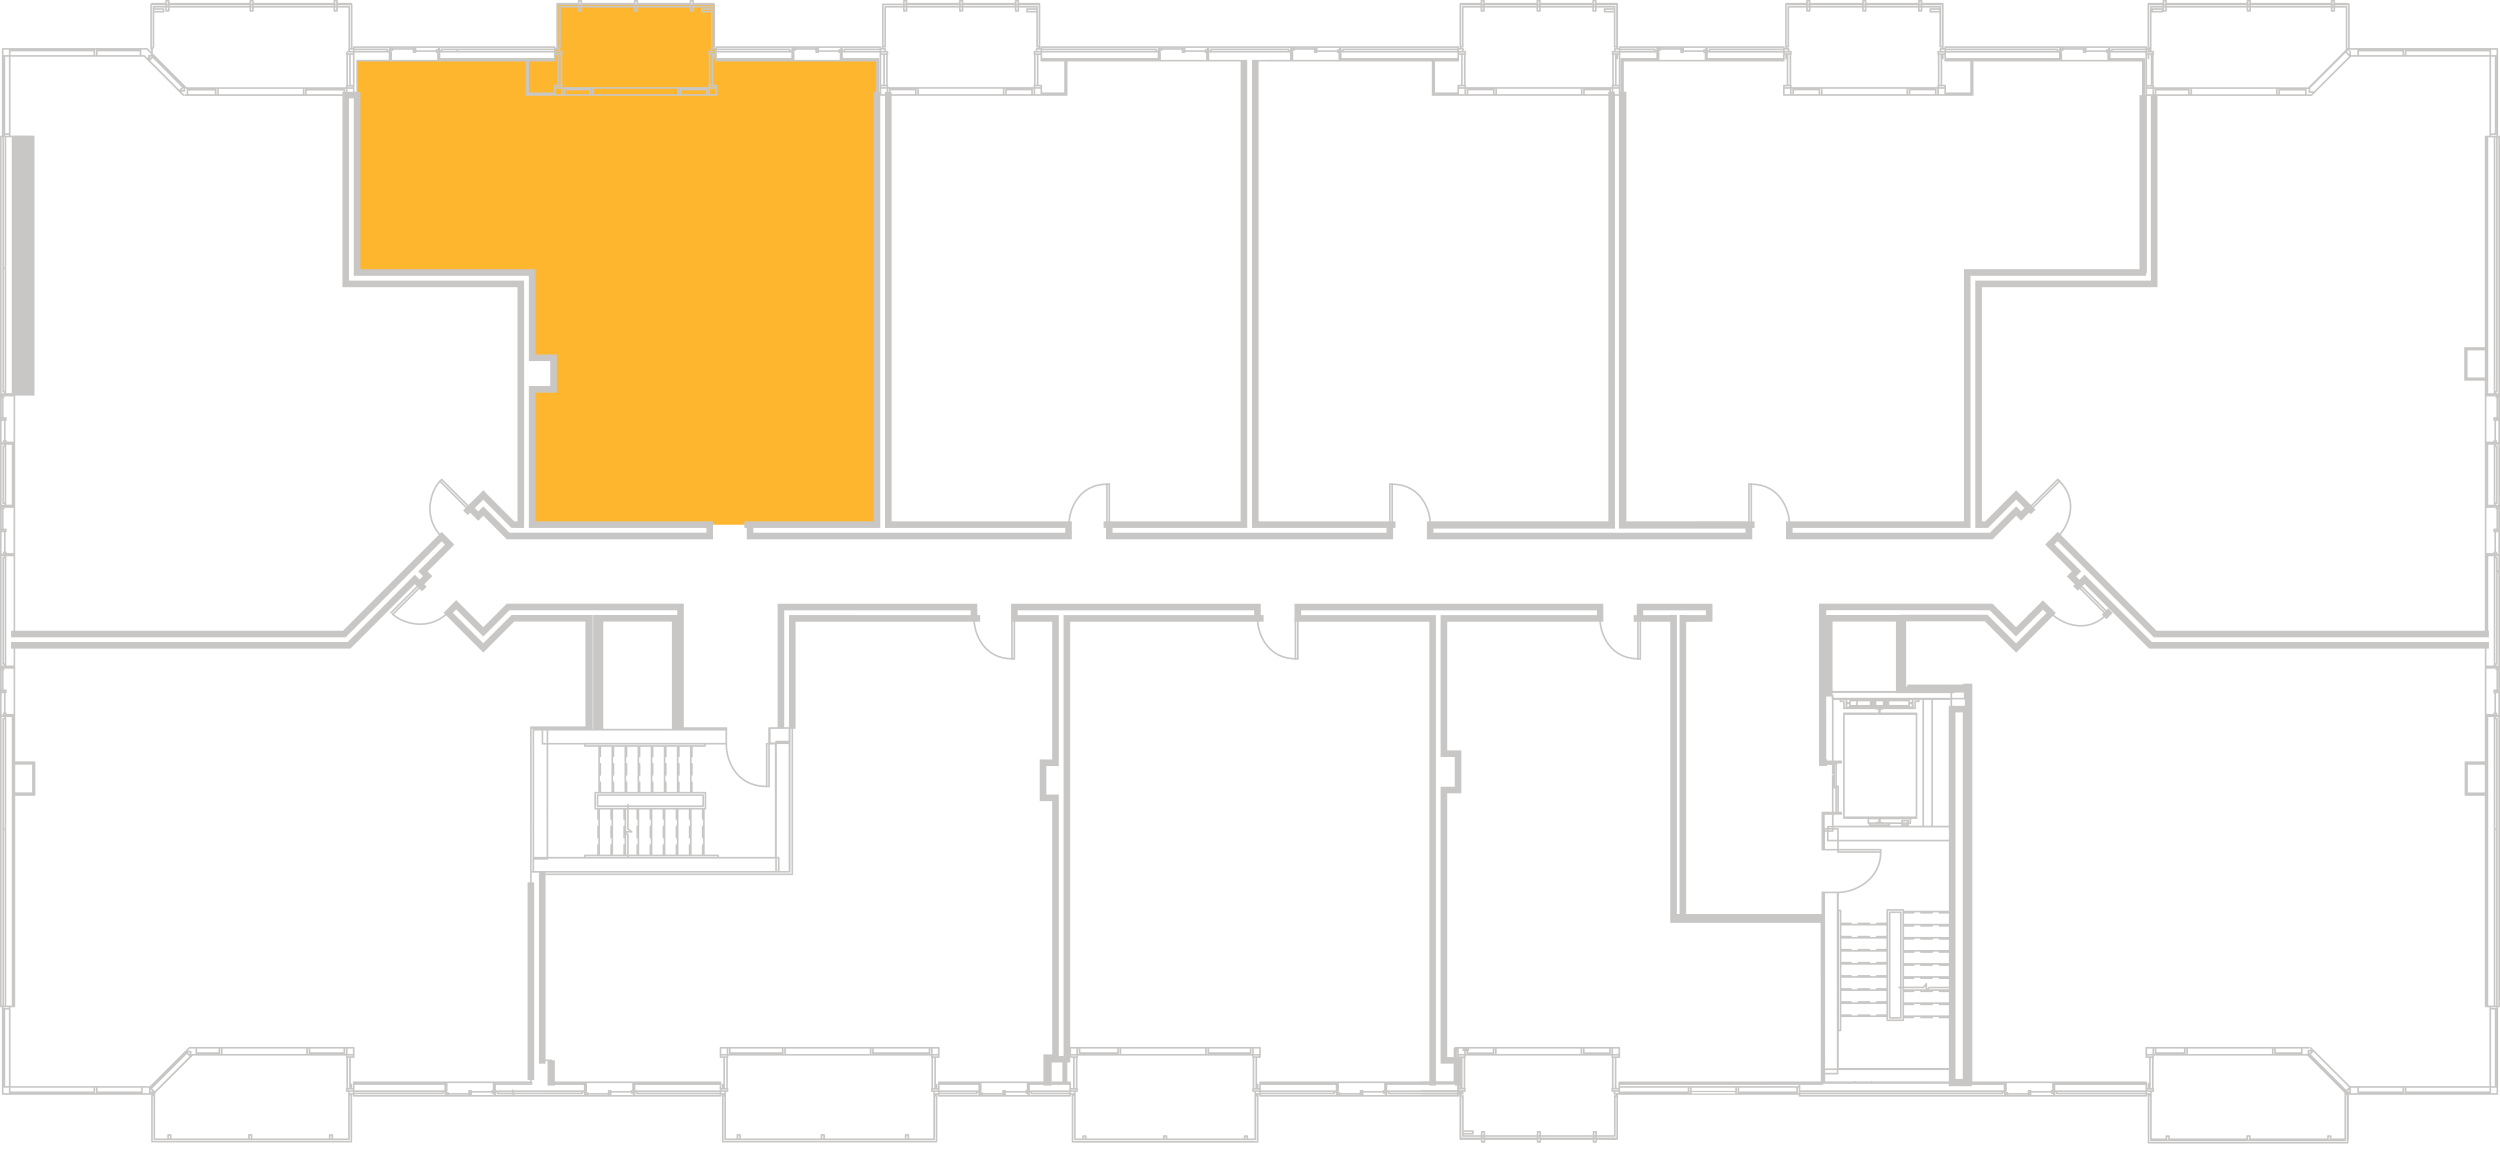 <svg xmlns="http://www.w3.org/2000/svg" viewBox="0 0 1516.541 700.083">
  <g id="Portes">
    <line x1="785.84" y1="375.14" x2="785.84" y2="399.62" fill="none" stroke="#c8c7c6" stroke-linecap="round" stroke-linejoin="round"/>
    <line x1="787.28" y1="399.62" x2="785.84" y2="399.62" fill="none" stroke="#c8c7c6" stroke-linecap="round" stroke-linejoin="round"/>
    <line x1="787.28" y1="375.14" x2="787.28" y2="399.62" fill="none" stroke="#c8c7c6" stroke-linecap="round" stroke-linejoin="round"/>
    <line x1="613.88" y1="375.14" x2="613.88" y2="399.62" fill="none" stroke="#c8c7c6" stroke-linecap="round" stroke-linejoin="round"/>
    <line x1="615.32" y1="399.62" x2="613.88" y2="399.62" fill="none" stroke="#c8c7c6" stroke-linecap="round" stroke-linejoin="round"/>
    <line x1="615.32" y1="375.14" x2="615.32" y2="399.62" fill="none" stroke="#c8c7c6" stroke-linecap="round" stroke-linejoin="round"/>
    <line x1="671.48" y1="318.26" x2="671.48" y2="293.72" fill="none" stroke="#c8c7c6" stroke-linecap="round" stroke-linejoin="round"/>
    <line x1="672.92" y1="293.72" x2="671.48" y2="293.72" fill="none" stroke="#c8c7c6" stroke-linecap="round" stroke-linejoin="round"/>
    <line x1="672.92" y1="318.26" x2="672.92" y2="293.72" fill="none" stroke="#c8c7c6" stroke-linecap="round" stroke-linejoin="round"/>
    <line x1="844.52" y1="318.26" x2="844.52" y2="293.72" fill="none" stroke="#c8c7c6" stroke-linecap="round" stroke-linejoin="round"/>
    <line x1="843.08" y1="293.72" x2="844.52" y2="293.72" fill="none" stroke="#c8c7c6" stroke-linecap="round" stroke-linejoin="round"/>
    <line x1="843.08" y1="318.26" x2="843.08" y2="293.72" fill="none" stroke="#c8c7c6" stroke-linecap="round" stroke-linejoin="round"/>
    <line x1="453.56" y1="318.26" x2="453.56" y2="293.72" fill="none" stroke="#c8c7c6" stroke-linecap="round" stroke-linejoin="round"/>
    <line x1="455" y1="293.72" x2="453.56" y2="293.72" fill="none" stroke="#c8c7c6" stroke-linecap="round" stroke-linejoin="round"/>
    <line x1="455" y1="318.26" x2="455" y2="293.72" fill="none" stroke="#c8c7c6" stroke-linecap="round" stroke-linejoin="round"/>
    <line x1="284.18" y1="309.2" x2="266.9" y2="291.92" fill="none" stroke="#c8c7c6" stroke-linecap="round" stroke-linejoin="round"/>
    <path d="M332.428,342.482l-1.02,1.02c-5.197,5.197-11.069,21.512,1.02,33.6" transform="translate(-64.508 -51.582)" fill="none" stroke="#c8c7c6" stroke-linecap="round" stroke-linejoin="round"/>
    <line x1="285.2" y1="308.18" x2="267.92" y2="290.9" fill="none" stroke="#c8c7c6" stroke-linecap="round" stroke-linejoin="round"/>
    <line x1="255.56" y1="355.46" x2="238.22" y2="372.74" fill="none" stroke="#c8c7c6" stroke-linecap="round" stroke-linejoin="round"/>
    <line x1="254.54" y1="354.44" x2="237.2" y2="371.72" fill="none" stroke="#c8c7c6" stroke-linecap="round" stroke-linejoin="round"/>
    <line x1="1231.94" y1="309.14" x2="1249.28" y2="291.86" fill="none" stroke="#c8c7c6" stroke-linecap="round" stroke-linejoin="round"/>
    <line x1="1248.26" y1="290.84" x2="1249.28" y2="291.86" fill="none" stroke="#c8c7c6" stroke-linecap="round" stroke-linejoin="round"/>
    <line x1="1230.92" y1="308.12" x2="1248.26" y2="290.84" fill="none" stroke="#c8c7c6" stroke-linecap="round" stroke-linejoin="round"/>
    <line x1="1260.44" y1="355.52" x2="1277.78" y2="372.86" fill="none" stroke="#c8c7c6" stroke-linecap="round" stroke-linejoin="round"/>
    <line x1="1261.46" y1="354.5" x2="1278.8" y2="371.84" fill="none" stroke="#c8c7c6" stroke-linecap="round" stroke-linejoin="round"/>
    <line x1="1062.38" y1="318.26" x2="1062.38" y2="293.72" fill="none" stroke="#c8c7c6" stroke-linecap="round" stroke-linejoin="round"/>
    <line x1="1060.94" y1="293.72" x2="1062.38" y2="293.72" fill="none" stroke="#c8c7c6" stroke-linecap="round" stroke-linejoin="round"/>
    <line x1="1060.94" y1="318.26" x2="1060.94" y2="293.72" fill="none" stroke="#c8c7c6" stroke-linecap="round" stroke-linejoin="round"/>
    <path d="M302.758,424.125c5.197,5.197,21.512,11.068,33.6-1.021" transform="translate(-64.508 -51.582)" fill="none" stroke="#c8c7c6" stroke-linecap="round" stroke-linejoin="round"/>
    <path d="M518.068,345.302c-7.349,0-23.037,7.383-23.037,24.479" transform="translate(-64.508 -51.582)" fill="none" stroke="#c8c7c6" stroke-linecap="round" stroke-linejoin="round"/>
    <path d="M655.348,426.722c0,9.214,5.944,24.48,23.04,24.48" transform="translate(-64.508 -51.582)" fill="none" stroke="#c8c7c6" stroke-linecap="round" stroke-linejoin="round"/>
    <path d="M827.308,426.722c0,9.214,6.065,24.48,23.161,24.48" transform="translate(-64.508 -51.582)" fill="none" stroke="#c8c7c6" stroke-linecap="round" stroke-linejoin="round"/>
    <line x1="993.597" y1="375.14" x2="993.597" y2="399.62" fill="none" stroke="#c8c7c6" stroke-linecap="round" stroke-linejoin="round"/>
    <line x1="995.037" y1="399.62" x2="993.597" y2="399.62" fill="none" stroke="#c8c7c6" stroke-linecap="round" stroke-linejoin="round"/>
    <line x1="995.037" y1="375.14" x2="995.037" y2="399.62" fill="none" stroke="#c8c7c6" stroke-linecap="round" stroke-linejoin="round"/>
    <path d="M1035.065,426.722c0,9.214,6.065,24.48,23.161,24.48" transform="translate(-64.508 -51.582)" fill="none" stroke="#c8c7c6" stroke-linecap="round" stroke-linejoin="round"/>
    <path d="M932.189,369.782c0-9.214-6.065-24.48-23.161-24.48" transform="translate(-64.508 -51.582)" fill="none" stroke="#c8c7c6" stroke-linecap="round" stroke-linejoin="round"/>
    <path d="M1150.049,369.782c0-9.214-6.065-24.48-23.161-24.48" transform="translate(-64.508 -51.582)" fill="none" stroke="#c8c7c6" stroke-linecap="round" stroke-linejoin="round"/>
    <path d="M1312.855,377.13c6.516-6.516,13.022-21.599.933-33.688" transform="translate(-64.508 -51.582)" fill="none" stroke="#c8c7c6" stroke-linecap="round" stroke-linejoin="round"/>
    <path d="M1308.601,423.508c6.516,6.516,21.599,13.022,33.688.933" transform="translate(-64.508 -51.582)" fill="none" stroke="#c8c7c6" stroke-linecap="round" stroke-linejoin="round"/>
    <path d="M712.948,369.782c0-9.214,6.065-24.48,23.161-24.48" transform="translate(-64.508 -51.582)" fill="none" stroke="#c8c7c6" stroke-linecap="round" stroke-linejoin="round"/>
  </g>
  <g id="TypeA" fill="rgba(253,182,46,0)">
    <polygon points="762.18 36.723 884.169 36.723 884.169 29.602 886.148 29.602 886.148 19.727 886.148 2.267 980.987 2.267 980.987 29.56 979.528 29.56 979.528 31.269 980.255 31.269 980.255 51.771 978.244 51.722 978.244 318.909 761.517 318.909 761.517 36.644 762.18 36.723"/>
  </g>
  <g id="TypeB" fill="rgba(253,182,46,0)">
    <polygon points="983.59 36.304 1081.511 36.304 1081.511 29.269 1083.222 29.269 1083.222 2.079 1177.911 2.079 1177.911 29.459 1179.812 29.459 1179.812 36.114 1300.169 36.114 1300.169 165.217 1193.692 165.217 1193.692 317.517 983.971 317.517 983.59 36.304"/>
  </g>
  <g id="TypeC" fill="rgba(253,182,46,0)">
    <polygon points="1199.143 317.955 1199.143 172.112 1306.641 172.112 1306.641 58.033 1306.364 56.922 1305.593 52.033 1305.293 33.144 1301.958 33.144 1301.823 29.7 1303.382 29.7 1303.382 2.2 1424.768 2.2 1424.768 29.328 1422.86 31.34 1425.547 34.088 1510.623 34.088 1510.64 82.82 1509.218 82.734 1509.218 239.285 1507.866 239.454 1508.066 384.7 1307.36 384.62 1223.06 300.26 1204.027 318.2 1199.143 317.955"/>
  </g>
  <g id="TypeD" fill="rgba(253,182,46,0)">
    <polygon points="1507.667 391.46 1507.667 610.508 1510.659 610.508 1510.659 659.288 1425.979 659.288 1422.554 662.29 1424.136 663.789 1424.136 692.544 1303.388 692.544 1303.388 663.538 1304.795 663.538 1304.795 661.703 1301.847 661.703 1301.847 656.604 1193.459 656.604 1193.459 417.787 1158.691 417.787 1158.691 374.78 1204.914 374.78 1222.9 392.767 1264.199 351.468 1304.192 391.461 1507.667 391.461 1507.667 391.46"/>
  </g>
  <g id="TypeE" fill="rgba(253,182,46,0)">
    <polygon points="869.107 375.683 647.489 375.683 647.489 642.477 645.996 642.477 645.996 656.922 649.107 656.922 649.107 663.588 650.774 663.588 650.774 692.477 762.885 692.477 762.885 663.811 761.616 663.811 761.616 661.922 764.329 661.922 764.329 656.604 869.107 656.604 869.107 375.683"/>
  </g>
  <g id="TypeF" fill="rgba(253,182,46,0)">
    <polygon points="640.263 375.091 480.692 375.091 480.692 530.144 328.872 530.144 328.872 643.996 334.724 643.996 334.724 657.107 436.872 657.107 436.872 660.292 441.094 660.292 441.094 661.7 439.687 661.7 439.687 663.922 438.427 663.922 438.427 692.44 567.761 692.44 567.761 663.551 569.39 663.551 569.39 656.663 635.168 656.663 635.168 642.218 640.353 642.218 640.353 484.292 632.724 484.292 632.724 463.181 640.131 463.181 640.263 375.091"/>
  </g>
  <g id="TypeG" fill="rgba(253,182,46,0)">
    <polygon points="357.185 375.477 357.185 441.731 321.697 441.731 321.697 656.642 214.659 656.642 214.659 663.573 213.104 663.573 213.104 692.43 92.06 692.43 92.06 663.844 93.761 662.683 90.665 659.346 5.881 659.346 5.881 610.497 8.704 610.497 8.704 391.209 211.385 391.209 251.189 351.405 293.001 393.216 311.041 375.176 357.185 375.477"/>
  </g>
  <g id="TypeH" fill="rgba(253,182,46,0)">
    <polygon points="8.073 384.674 208.48 384.674 292.971 300.183 310.949 318.161 315.768 318.161 315.768 172.314 209.444 172.314 209.444 57.314 214.553 57.314 214.553 29.695 213.107 29.695 213.107 2.465 91.648 2.465 91.648 29.124 92.13 29.124 92.13 33.159 89.492 35.837 87.5 33.974 5.856 33.974 5.856 82.789 8.073 82.789 8.073 384.674"/>
  </g>
  <g id="TypeI" fill="#fdb62e">
    <polygon points="216.565 36.79 216.565 165.304 322.849 165.304 322.849 217.024 335.948 217.024 335.948 236.185 322.924 236.185 322.924 318.294 532.499 318.294 532.499 36.715 434.224 36.715 434.224 29.455 432.801 29.455 432.801 28.332 433.176 28.332 433.176 2.434 338.193 2.434 338.193 29.604 336.696 29.604 336.696 36.565 216.565 36.79"/>
  </g>
  <g id="TypeJ" fill="rgba(253,182,46,0)">
    <polygon points="754.591 36.914 754.591 318.149 539.005 318.149 539.005 56.653 538.235 56.653 538.235 51.759 536.201 51.759 536.201 32.79 534.057 32.79 534.057 29.656 535.541 29.656 535.541 2.66 630.441 2.66 630.441 29.656 631.705 29.656 631.705 36.8 754.591 36.914"/>
  </g>
  <g id="TypeK" fill="rgba(253,182,46,0)">
    <polygon points="1105.506 558.098 1015.391 558.098 1015.391 375.65 876.543 375.65 876.543 457.149 884.499 457.057 884.499 479.37 876.543 479.462 876.543 642.665 884.908 642.665 884.538 657.331 884.646 657.331 884.646 662.44 886.349 662.44 886.349 691.06 980.829 691.06 980.829 663.445 982.15 663.445 982.15 660.448 982.416 660.448 982.416 657.331 1015.391 657.331 1015.391 656.869 1105.506 656.869 1105.506 558.098"/>
  </g>
  <g id="Plan">
    <rect x="1340.077" y="421.932" width="5.443" height="4" transform="translate(28.799 1021.655) rotate(-44.98)" fill="#c8c7c6"/>
    <path d="M1088.789,715.702h66.819v.64a.5.5,0,0,0,.5.5h210.36a.5.5,0,0,0,.5-.5v-.64h.38v29.08a.5.5,0,0,0,.5.5h120.78a.5.5,0,0,0,.5-.5v-1.683a.492.492,0,0,0,.24-.417v-26.98h5.619l27.421,0h56.999a.5.5,0,0,0,.5-.5v-4.255l.001-.005v-47.46l-.001-.005v-.875h.641a.5.5,0,0,0,.5-.5v-263.52a.5.5,0,0,1,0-.72v-263.46a.5.5,0,0,0-.5-.5h-.641V81.242a.5.5,0,0,0-.5-.5h-55.618l-.002-.001h-1.38l-.003.001h-27.415l-.002-.001h-5.08v-26.5a.5.5,0,0,0-.5-.5h-.056a.493.493,0,0,0-.484-.42h-7.84v-1.24a.5.5,0,0,0-.5-.5h-1.62a.5.5,0,0,0-.5.5v1.24h-48.44v-1.24a.5.5,0,0,0-.5-.5h-1.62a.5.5,0,0,0-.5.5v1.24h-48.38v-1.24a.5.5,0,0,0-.5-.5h-1.62a.5.5,0,0,0-.5.5v1.24h-8.5a.5.5,0,0,0-.5.5v.106a.492.492,0,0,0-.12.315v26.5h-.26v-.58a.5.5,0,0,0-.5-.5h-121.98a.5.5,0,0,0-.5.5v.58h-.44v-26.92a.5.5,0,0,0-.5-.5l-12.4.001v-1.24a.5.5,0,0,0-.5-.5h-1.62a.5.5,0,0,0-.5.5v1.24h-31.28v-1.24a.5.5,0,0,0-.5-.5h-1.62a.5.5,0,0,0-.5.5v1.24h-31.34v-1.24a.5.5,0,0,0-.5-.5h-1.62a.5.5,0,0,0-.5.5v1.24h-12.159a.5.5,0,0,0-.5.5v.105a.491.491,0,0,0-.12.315v25.68a.491.491,0,0,0,.12.315v.506h-.38v-.58a.5.5,0,0,0-.5-.5h-99.66a.5.5,0,0,0-.5.5v.58h-.44v-26.92a.5.5,0,0,0-.5-.5h-12.46v-1.24a.5.5,0,0,0-.5-.5h-1.62a.5.5,0,0,0-.5.5v1.24h-31.28v-1.24a.5.5,0,0,0-.5-.5h-1.62a.5.5,0,0,0-.5.5v1.24h-31.34v-1.24a.5.5,0,0,0-.5-.5h-1.56a.5.5,0,0,0-.5.5v1.24h-12.16a.5.5,0,0,0-.5.5v.105a.491.491,0,0,0-.12.315v25.68a.499.499,0,0,0,.039.192.494.494,0,0,0,.081.122v.505h-.38v-.58a.5.5,0,0,0-.5-.5h-252.9a.5.5,0,0,0-.5.5v.58h-.2v-.594a.489.489,0,0,0,.06-.226V54.242a.489.489,0,0,0-.06-.226v-.194a.5.5,0,0,0-.5-.5h-12.28v-1.24a.5.5,0,0,0-.5-.5h-1.62a.5.5,0,0,0-.5.5v1.24h-31.22v-1.24a.5.5,0,0,0-.5-.5h-1.62a.5.5,0,0,0-.5.5v1.24h-31.34v-1.24a.5.5,0,0,0-.5-.5h-1.62a.5.5,0,0,0-.5.5v1.66h-12.28a.5.5,0,0,0-.5.5V79.494a.489.489,0,0,0-.058.222V80.742h-.382v-.58a.5.5,0,0,0-.5-.5h-99.66a.5.5,0,0,0-.5.5v.58h-.44V80.38a.499.499,0,0,0,.3-.457V54.242a2.668,2.668,0,0,0-.8-.92h-12.04v-1.24a.5.5,0,0,0-.5-.5h-1.62a.5.5,0,0,0-.5.5v1.24h-31.22v-1.24a.5.5,0,0,0-.5-.5h-1.62a.5.5,0,0,0-.5.5v1.24h-31.34v-1.24a.5.5,0,0,0-.5-.5h-1.62a.5.5,0,0,0-.5.5v1.24h-12.52a.5.5,0,0,0-.5.5v26.92h-.44v-.58a.5.5,0,0,0-.5-.5h-100.2l-21.78.001a.5.5,0,0,0-.5.5v.58h-.26v-26.5a.492.492,0,0,0-.18-.377v-.043a.5.5,0,0,0-.5-.5h-8.2v-1.24a.5.5,0,0,0-.5-.5h-1.62a.5.5,0,0,0-.5.5v1.24h-48.38v-1.24a.5.5,0,0,0-.5-.5h-1.62a.5.5,0,0,0-.5.5v1.24h-48.44v-1.24a.5.5,0,0,0-.5-.5h-1.62a.5.5,0,0,0-.5.5v1.24h-8.08a.493.493,0,0,0-.484.42h-.056a.5.5,0,0,0-.5.5v27a.5.5,0,0,0,.5.5h.04v1.233l-2.087-2.087a.499.499,0,0,0-.353-.146h-31.98l-51.36.001h-4.26a.5.5,0,0,0-.5.5v52.66h-.64a.5.5,0,0,0-.5.5v156.78l0,29.7v341.22a.5.5,0,0,0,.5.5h.64l0,.88v51.72a.5.5,0,0,0,.5.5h90.04v.4l0,28.02a.5.5,0,0,0,.5.5h120.96a.5.5,0,0,0,.5-.5v-28.42h.44v.64a.5.5,0,0,0,.5.5h222.48a.5.5,0,0,0,.5-.5v-.64h.38v28.42a.5.5,0,0,0,.5.5h129.66a.5.5,0,0,0,.5-.5v-28.42h.38v.64a.5.5,0,0,0,.5.5h79.68a.5.5,0,0,0,.5-.5v-.64h.44v28.54a.501.501,0,0,0,.5.5h112.32a.5.5,0,0,0,.5-.5v-28.54h.44v.64a.5.5,0,0,0,.5.5h120.3a.5.5,0,0,0,.5-.5v-.64h.188v26.86a.5.5,0,0,0,.5.5h12.46v1.24a.5.5,0,0,0,.5.5h1.62a.5.5,0,0,0,.5-.5v-1.24h31.28v1.24a.5.5,0,0,0,.5.5h1.62a.5.5,0,0,0,.5-.5v-1.24h31.34v1.24a.5.5,0,0,0,.5.5h1.56a.5.5,0,0,0,.5-.5v-1.24h12.16a.5.5,0,0,0,.5-.5v-.105a.491.491,0,0,0,.12-.315v-25.68a.446.446,0,0,0-.12-.315v-.445Zm486.859-633.44V81.742h3.26v3.26h-3.26Zm0,3.74h2.24v46.46h-2.24Zm0,47.46h3.26v.44h-3.26Zm2.58,421.68h.44v106.46h-.44Zm-.24-70.12v-.26h.261v.26Zm.24,69.12v-66.14h.44v66.14Zm.021-83.04h-.261v-.26h.261Zm-.761-1.26a.5.5,0,0,0-.5.5v1.26a.5.5,0,0,0,.5.5h.16v11.66h-.16a.5.5,0,0,0-.5.5v.4h-4.16v-27.44h4.66a.493.493,0,0,0,.472-.36h.289v.755l-.001.005a.5.5,0,0,0,.5.5h.16v11.72ZM1330.81,401.975l-1.778-1.782-.001.001-.002-.001-1.547,1.547-1.281,1.279.001.001-.233.233-2.031-2.032.231-.231,0,0,1.358-1.359,1.47-1.47,0,0,0,0-1.549-1.549-1.279-1.28,0,0-13.431-13.432,1.56-1.56,0,0,.471-.471,58.271,58.331h203.289v-4h-.42v-45.2h3.32v66.32h-4.4v-10.28h1.5v-4H1369.872l-6.28-6.225-31.736-31.794.001-.001Zm241.018-121.433h-10.46v-16.4h10.46Zm6.4,173.34v-63.5h.44v63.5Zm-.24-66.42v-.26h.261v.26Zm.261-13.98h-.261v-.26h.261Zm-.761-1.26a.5.5,0,0,0-.5.5v1.26a.5.5,0,0,0,.5.5h.16v11.72h-.158l-.002,0a.5.5,0,0,0-.5.5v.4h-4.16v-27.44h4.66a.493.493,0,0,0,.472-.36h.289v.755l-.001.005a.5.5,0,0,0,.5.5h.16v11.66Zm-4.66-14.46v-36.38h.08v36.38Zm1.08,0v-36.38h3.32v36.38Zm4.32-1.44v-33.5h.44v33.5Zm-.24-36.48v-.26h.261v.26Zm.261-13.92h-.261v-.26h.261Zm-.761-1.26a.5.5,0,0,0-.5.5v1.26a.5.5,0,0,0,.5.5h.16v11.66h-.16a.5.5,0,0,0-.5.5v.4h-4.16v-27.44h4.66a.493.493,0,0,0,.472-.36h.288l.001.755-.001.005a.5.5,0,0,0,.5.5h.16v11.72Zm-4.66-14.521v-7.644a.498.498,0,0,0,.08-.016v7.66Zm5.4-1.44v-153.8h.439v153.8Zm-1-153.8v155.24h-3.32v-8.499a.464.464,0,0,1,0-.6v-17.4a.464.464,0,0,1,0-.6v-128.14h3.32Zm-52.94-52.14h50.36v2.24h-50.36Zm-1.38-.5v-.52h.38v3.26h-.38Zm-27.42.5h26.42v2.24h-26.42Zm-6.08-.36a.5.5,0,0,0,.5-.5v-.16h4.58v3.26h-3.8v-2.2a.5.5,0,0,0-1,0v1.733l-1.374-1.374a.496.496,0,0,0,.154-.359v-.4Zm-24,25.56h1.853l-.8.8h-2.713v-3.2h1.12c.014,0,.026-.007.04-.008v1.908A.5.5,0,0,0,1465.408,107.962Zm.5-1v-1.889a.502.502,0,0,0,.158-.142l21.302-21.302,2.113,2.113-21.221,21.22Zm15.12-52.22h7.88v26h-.279a.505.505,0,0,0-.16.026V55.682a.5.5,0,0,0-.5-.5h-6.94Zm-1.62-2.16h.62v1.16h-.62Zm0,2.16h.62v.44h-.62Zm0,1.44h.62v1.52h-.62Zm-49.44-1.44h48.44v.44h-48.44Zm-1.62-2.16h.62v1.16l-.62,0Zm0,2.16h.62v.44h-.62Zm0,1.44h.62v1.52h-.62Zm-49.38-1.44h48.38v.44h-48.38Zm-1.62-2.16h.62v1.16h-.62Zm0,2.16h.62v.44h-.62Zm0,1.44h.62v1.52h-.62Zm-.601,2.5v0a.479.479,0,0,0,.101.02h1.62a.5.5,0,0,0,.5-.5v-2.02h48.38v2.02a.5.5,0,0,0,.5.5h1.62a.5.5,0,0,0,.5-.5v-2.02h48.44v2.02a.5.5,0,0,0,.5.5h1.62a.5.5,0,0,0,.5-.5v-2.02h6.44v25.56l-.024-.024-22.784,22.844h-17.387a.488.488,0,0,0-.226-.06h-75.82v-.88a.499.499,0,0,0-.3-.457V84.819a.499.499,0,0,0,.3-.457v-1.38a.5.5,0,0,0-.5-.5h-1.061V58.878a.5.5,0,0,0,.46.304h6.12A.5.5,0,0,0,1376.748,58.682Zm86,47.84v2.24h-15.199v-2.24Zm-16.199-1.02v3.26h-.381v-3.26Zm-1.381,0v3.26l-25.45,0-25.45,0v-3.26Zm-51.899,0v3.26h-.44v-3.26Zm-1.44,1.02v2.24h-19.22v-2.24Zm-20.22-1.02v3.26h-.38v-3.26Zm-1.48-48.94h-.001a.5.5,0,0,0-.46.304v-.684h6.681v.4a.477.477,0,0,0-.101-.02Zm5.619,1v.62h-5.119v-.62Zm-7.52-2.82h8.12v.44h-7.181a.5.5,0,0,0-.5.5v24.52h-.439Zm-1.26,27h.26v.16a.5.5,0,0,0,.5.5h1.12v.08h-1.88Zm0,1.74h3.26v.38h-3.26Zm0,4.9v-3.52h.38v2.2a.5.5,0,0,0,1,0v-2.2h.859v18.26h-2.239Zm0,15.74h3.26v.38h-3.26Zm0,1.38h3.26v3.26h-3.26Zm-.601,111.76h.48v-107.5h2.42v112.04l-102.5,0v0h-4v150.04h7.691l17.111-17.169,5.038,5.038-2.049,2.075-2.991-2.992L1271.62,374.742H1151.929v-2.9h107.939v-152.94h106.5Zm-.399-134.78h-19.82v-.44h19.82Zm-21.2-1.82h21.2v.38h-20.32a.5.5,0,0,0-.5.5v.7h-.38Zm0,2.82h21.2v25.78h-.2v-21.96a.5.5,0,0,0-.5-.5h-20.5Zm-1.54-2.82v.8h-.76a.5.5,0,0,0-.5.5v.1H1330.248v-1.36c0-.014-.007-.026-.008-.04Zm0,1.8v.26h-.26v-.26Zm-14.24-1.26h.26v.26h-.26Zm0,1.26h.26v.26h-.26Zm-.992-1.8c-.001.014-.008.026-.008.04v.1h-11.66v-.1c0-.014-.007-.026-.008-.04Zm-12.928.54h.26v.26h-.26Zm0,1.26h.76a.5.5,0,0,0,.5-.5v-.16h11.66v1.42a.5.5,0,0,0,.5.5h1.26a.5.5,0,0,0,.5-.5v-.16h11.721v.16a.5.5,0,0,0,.5.5h.399v4.16h-27.439v-4.66a.493.493,0,0,0-.36-.472Zm-70.08-1.8h68.54v1.58h-.44v-.7a.5.5,0,0,0-.5-.5h-67.6Zm0,1.38h67.1v.44h-67.1Zm0,2.38v-.94h68.54v3.32H1261.17l-.003-.001a.463.463,0,0,1-.6,0l-.002.001h-15.578Zm-.5,4.46h15.22v18.8h-14.72v-4.18a.5.5,0,0,0-.5-.5h-1.78V87.424a.497.497,0,0,0,.841-.362v-2.14h.44v3.46A.5.5,0,0,0,1244.488,88.882Zm-3.76,15.56v-.44h3.26v.44Zm3.26,1v3.26h-3.26v-3.26Zm-3.26-21.52v-.44h3.26v.44h-3.26Zm.98,1v18.08h-.68v-18.08Zm2.28-3.18v.74h-1.88v-.74Zm-13.34-27h11.78v24.68h-.44v-23.74a.5.5,0,0,0-.5-.5h-10.84Zm-1.62-2.16h.62v1.16h-.62Zm0,2.16h.62v.44h-.62Zm0,1.44h.62v1.52h-.62Zm-32.28-1.44h31.28v.44h-31.28Zm-1.619-2.16h.619v1.16h-.619Zm0,2.16h.619v.44h-.619Zm0,1.44h.619v1.52h-.619Zm-32.341-1.44h31.341v.44h-31.341Zm-1.62-2.16h.62v1.16h-.62Zm0,2.16h.62v.44h-.62Zm0,1.44h.62v1.52h-.62Zm-.5,2.52h1.62a.5.5,0,0,0,.5-.5v-2.02h31.341v2.02a.5.5,0,0,0,.5.5h1.619a.5.5,0,0,0,.5-.5v-2.02h31.28v2.02a.5.5,0,0,0,.5.5h1.62a.5.5,0,0,0,.5-.5v-2.02h10.34v.38h-5.56a.5.5,0,0,0-.5.5v1.62a.5.5,0,0,0,.5.5h5.56v21.24h1.56v.32h-.94a.5.5,0,0,0-.5.5v1.24h-.88a.5.5,0,0,0-.5.5v1.44a.499.499,0,0,0,.3.457v18.166a.499.499,0,0,0-.3.457v.94h-88.34v-.94a.499.499,0,0,0-.3-.457V84.819a.499.499,0,0,0,.3-.457v-1.38a.5.5,0,0,0-.5-.5h-.88v-1.24a.5.5,0,0,0-.5-.5h-1v-.32h1.319v-24.24h10.34v2.02A.5.5,0,0,0,1160.668,58.702Zm80.32-1.14v.62h-5.06v-.62Zm-1.26,47.88v3.26h-.44v-3.26Zm-1.44.96v2.3h-14.899v-2.3Zm-15.899-.96v3.26h-.38v-3.26Zm-1.38,0v3.26h-50.9v-3.26Zm-51.9,0v3.26h-.441v-3.26Zm-1.44.96v2.3h-14.899v-2.3Zm-15.899-.96v3.26h-.44v-3.26Zm-3.38-50.7h11.779v.44h-10.84a.5.5,0,0,0-.5.5v23.74h-.44Zm-1.26,27h1.88v.74h-1.88Zm0,1.74h3.26v.38h-3.26Zm0,20.96v-.44h3.26v.44Zm3.199,1v3.26h-3.2v-3.26Zm-.98-2.44v-18.14h.74v18.14Zm-48.84-22.34h45.62v.38h-44.681a.5.5,0,0,0-.5.5v.7h-.439Zm45.619,1.38v.44h-44.18v-.44Zm-45.619,1.44h45.62v3.32h-45.62Zm-1.54-2.82v.8h-.761a.5.5,0,0,0-.5.5v.1h-11.659v-1.36c0-.014-.007-.026-.008-.04Zm0,1.8v.26h-.261v-.26Zm-14.181-1.26h.261v.26h-.261Zm0,1.26h.261v.26h-.261Zm-.992-1.8c-.001.014-.008.026-.008.04v.1h-11.72v-.1c0-.014-.007-.026-.008-.04Zm-12.988.54h.26v.26h-.26Zm0,1.26h.76a.5.5,0,0,0,.5-.5v-.16h11.72v1.42a.5.5,0,0,0,.5.5h1.261a.5.5,0,0,0,.5-.5v-.16h11.659v.16a.5.5,0,0,0,.5.5h.4v4.16h-27.441v-4.66a.493.493,0,0,0-.359-.472Zm-23.34-1.8h21.8v1.58h-.38v-.7a.5.5,0,0,0-.5-.5h-20.92Zm0,1.38h20.42v.44h-20.42Zm0,22.9v-21.46h21.8v3.32h-21.16a.5.5,0,0,0-.5.5v19.9h-.14Zm-.88,4.76v262.56h76.739v2.48h-189.26v-2.48h110.16v-4h-.061V109.702Zm-6.421-1h-14.3v-2.3l7.48,0,7.48,0v.785h-.66Zm1.66-1.515v-1.745h.38v1.745Zm1.38-23.325v-.38h3.261v.38Zm3.261,1v18.14h-1.28V87.425a.497.497,0,0,0,.84-.363v-2.2Zm-2.28.001v18.14h-.68v-18.14Zm.5,19.14h1.78v.44h-3.261v-.44Zm1.78,1.44v3.26h-2.301v-1.515h-.96v-1.745Zm0-23.7v.74h-1.88v-.74Zm-13.4-27h11.84v24.68h-.44v-23.74a.5.5,0,0,0-.5-.5h-10.9Zm-1.62-2.16h.62v1.16h-.62Zm0,2.16h.62v.44h-.62Zm0,1.44h.62v1.52h-.62Zm-32.28-1.44h31.28v.44h-31.28Zm-1.619-2.16h.619v1.16h-.619Zm0,2.16h.619v.44h-.619Zm0,1.44h.619v1.52h-.619Zm-32.341-1.44h31.341v.44H965.208Zm-1.56-2.16h.56v1.16h-.56Zm0,2.16h.56v.44h-.56Zm0,1.44h.56v1.52h-.56Zm-.5,2.52h1.56a.5.5,0,0,0,.5-.5v-2.02h31.341v2.02a.5.5,0,0,0,.5.5h1.619a.5.5,0,0,0,.5-.5v-2.02h31.28v2.02a.5.5,0,0,0,.5.5h1.62a.5.5,0,0,0,.5-.5v-2.02h10.4v.38h-5.62a.5.5,0,0,0-.5.5v1.62a.5.5,0,0,0,.5.5h5.62v21.24h1.56v.32h-.94a.5.5,0,0,0-.5.5v1.24h-.881a.5.5,0,0,0-.5.5v1.38a.499.499,0,0,0,.301.458V103.044a.499.499,0,0,0-.301.458v.94h-88.34v-.94a.499.499,0,0,0-.3-.457V84.879a.499.499,0,0,0,.3-.457v-1.44a.5.5,0,0,0-.5-.5h-.88v-1.24a.5.5,0,0,0-.5-.5h-1v-.32h1.32v-24.24h10.34v2.02A.5.5,0,0,0,963.148,58.702Zm80.32-1.14v.62h-5.12v-.62Zm-18.601,47.88v3.26h-.38v-3.26Zm-1.38,0v3.26H972.589v-3.26Zm-51.9,0v3.26h-.44v-3.26Zm-1.44.96v2.3h-14.9v-2.3Zm-15.9-.96v3.26h-.38v-3.26Zm-3.38-50.7h11.78v.44h-10.84a.5.5,0,0,0-.5.5v23.74h-.44Zm-1.26,27h1.88v.74h-1.88Zm0,1.74h3.26v.44h-3.26Zm0,20.96v-.44h3.26v.44Zm3.26,1v3.26h-3.26v-3.26Zm-1.04-2.44v-18.08h.74v18.08Zm-2.22-14.62v-3.46h1.22v18.08h-1.72a.5.5,0,0,0-.5.5v4.18h-13.58v-18.8h14.08A.5.5,0,0,0,949.608,88.382Zm-1-5.9h-68.9v-.44h68.9Zm-70.28-1.82h70.28v.38h-69.4a.5.5,0,0,0-.5.5v.7h-.38Zm0,2.82h70.28v3.32h-14.44a.463.463,0,0,1-.6,0h-55.24Zm-1.54-2.82v.8h-.76a.5.5,0,0,0-.5.5v.1h-11.72v-1.36c0-.014-.007-.026-.008-.04Zm0,1.8v.26h-.26v-.26Zm-14.239-1.26h.26v.26h-.26Zm0,1.26h.26v.26h-.26Zm-.992-1.8c-.001.014-.008.026-.008.04v.1h-11.66v-.1c0-.014-.007-.026-.008-.04Zm-12.928.54h.26v.26h-.26Zm0,1.26h.76a.5.5,0,0,0,.5-.5v-.16h11.66v1.42a.5.5,0,0,0,.5.5h1.26a.5.5,0,0,0,.5-.5v-.16h11.72v.16a.5.5,0,0,0,.5.5h.4v4.16h-27.44v-4.66a.493.493,0,0,0-.359-.472Zm-50.58-1.8h49.04v1.58h-.44v-.7a.5.5,0,0,0-.5-.5h-47.16a.5.5,0,0,0-.5.5v.7h-.44Zm47.6,1.38v.44h-46.16v-.44Zm-47.6,1.44h49.04v4.4H825.988a.49.49,0,0,0-.145.029h-1.855V371.842h81.6v2.9h-166.16v-2.9h81.66V87.888h-1.973c-.009-.001-.017-.005-.027-.005h-21.04Zm-1.54-2.82v.8h-.761a.5.5,0,0,0-.5.5v.1H783.589v-1.36c0-.014-.007-.026-.008-.04Zm0,1.8v.26h-.261v-.26Zm-14.181-1.26h.261v.26h-.261Zm0,1.26h.261v.26h-.261Zm-.992-1.8c-.001.014-.008.026-.008.04v.1h-11.72v-.1c0-.014-.007-.026-.008-.04Zm-12.988.54h.26v.26h-.26Zm0,1.26h.76a.5.5,0,0,0,.5-.5v-.16h11.72v1.42a.5.5,0,0,0,.5.5h1.261a.5.5,0,0,0,.5-.5v-.16H795.248v.16a.5.5,0,0,0,.5.5h.4v4.16h-27.44v-4.66a.493.493,0,0,0-.359-.472Zm-71.64-1.8h70.1v1.58h-.44v-.7a.5.5,0,0,0-.5-.5h-69.16Zm0,1.38h68.66v.44h-68.66Zm0,2.38v-.94h70.1v3.32h-55.24a.464.464,0,0,1-.6,0h-14.26Zm-.5,4.46h13.9v18.8h-13.4v-4.18a.5.5,0,0,0-.5-.5h-1.72v-18.08h1.22v3.46A.5.5,0,0,0,696.208,88.882Zm-3.7,15.56v-.44h3.2v.44Zm3.2,1v3.26h-3.2v-3.26Zm-3.2-21.52v-.44h3.2v.44h-3.2Zm.98,1v18.08h-.74v-18.08Zm2.22-3.18v.74h-1.88v-.74Zm-12.98-27h11.84v24.68h-.44v-23.74a.5.5,0,0,0-.5-.5h-10.9Zm-1.62-2.16h.62v1.16h-.62Zm0,2.16h.62v.44h-.62Zm0,1.44h.62v1.52h-.62Zm-32.22-1.44h31.22v.44h-31.22Zm-1.62-2.16h.62v1.16h-.62Zm0,2.16h.62v.44h-.62Zm0,1.44h.62v1.52h-.62Zm-32.34-1.44h31.34v.44h-31.34Zm-1.62-2.16h.62v1.16h-.62Zm0,2.16h.62v.44h-.62Zm0,1.44h.62v1.52h-.62Zm-12.78-1.44h11.78v.44h-10.84a.5.5,0,0,0-.5.5v23.74h-.44Zm-.058,25.68,1.498-.017V56.182h10.34v2.02a.5.5,0,0,0,.5.5h1.62a.5.5,0,0,0,.5-.5v-2.02h31.34v2.02a.5.5,0,0,0,.5.5h1.62a.5.5,0,0,0,.5-.5v-2.02h31.22v2.02a.5.5,0,0,0,.5.5h1.62a.5.5,0,0,0,.5-.5v-2.02h10.4v.38h-5.62a.5.5,0,0,0-.5.5v1.62a.5.5,0,0,0,.5.5h5.62v21.24h1.38v.32h-1.18a.5.5,0,0,0-.5.5v1.24h-.82a.5.5,0,0,0-.5.5v1.44a.492.492,0,0,0,.24.417v18.246a.492.492,0,0,0-.24.417v.94h-88.16v-.94a.499.499,0,0,0-.3-.457V84.88a.499.499,0,0,0,.3-.457v-1.44a.5.5,0,0,0-.5-.5h-.88v-1.24a.5.5,0,0,0-.5-.5h-.998Zm92.658-22.86v.62h-5.12v-.62Zm-1.62,47.88v3.26h-.44v-3.26Zm-1.44.96v2.3h-14.78v-2.3Zm-15.78-.96v3.26h-.44v-3.26Zm-1.44,0v3.26h-50.9v-3.26Zm-51.9,0v3.26h-.38v-3.26Zm-16.22,1.863v-.903h14.84v2.3h-14.18v-1.397Zm-1-1.863v1.863h-.38v-1.863Zm-4.64-23.7h.672a.469.469,0,0,0,.421,0h.787v.74h-1.88Zm0,1.74h3.26v.44h-3.26Zm2.96,1.44v18.08h-.74v-18.08Zm-2.96,3.46v-3.46h1.22v18.08h-1.22Zm0,15.62h3.26v.44h-3.26Zm0,1.44h3.26v1.863h-.96v1.397h-2.3Zm-.5,4.26h2.8v262.14H710.697v2.9H521.509v-2.82h0v-.08h76.98v-4l0-258.16A.47.47,0,0,0,598.588,109.702Zm-.5-27.22h-20.84v-.44h20.84Zm-22.28-1.82h22.28v.38h-21.34a.5.5,0,0,0-.5.5v.7h-.44Zm0,2.82h22.28v23.72h-.2v-19.9a.5.5,0,0,0-.5-.5h-21.58Zm-1.54-2.82v.8h-.76a.5.5,0,0,0-.5.5v.1h-11.66v-1.36c0-.014-.007-.026-.008-.04Zm0,1.8v.26h-.26v-.26Zm-14.18-1.26h.26v.26h-.26Zm0,1.26h.26v.26h-.26Zm-.992-1.8c-.001.014-.008.026-.008.04v.1h-11.72v-.1c0-.014-.007-.026-.008-.04Zm-12.988.54h.26v.26h-.26Zm0,1.26h.76a.5.5,0,0,0,.5-.5v-.16h11.72v1.42a.5.5,0,0,0,.5.5h1.26a.5.5,0,0,0,.5-.5v-.16h11.66v.16a.5.5,0,0,0,.5.5h.4v4.16h-27.44v-4.66a.493.493,0,0,0-.36-.472Zm-46.68-1.8h45.14v1.58h-.44v-.7a.5.5,0,0,0-.5-.5h-44.2Zm0,1.38h43.7v.44h-43.7Zm0,2.38v-.94h45.14v3.32h-45.14Zm-1-2.68v.74h-1.88v-.74Zm-3.26,22.7v-.44h3.26v.44Zm3.26,1v3.26h-3.26v-3.26Zm-2.96-2.44v-18.08h.74v18.08Zm-.3-19.08v-.44h3.26v.44h-3.26Zm-9.72-29.18h11.84v24.68h-.44v-23.74a.5.5,0,0,0-.5-.5h-10.9Zm-1.62-2.16h.62v1.16h-.62Zm0,2.16h.62v.44h-.62Zm0,1.44h.62v1.52h-.62Zm-32.22-1.44h31.22v.44h-31.22Zm-1.62-2.16h.62v1.16h-.62Zm0,2.16h.62v.44h-.62Zm0,1.44h.62v1.52h-.62Zm-32.34-1.44h31.34v.44h-31.34Zm-1.62-2.16h.62v1.16h-.62Zm0,2.16h.62v.44h-.62Zm0,1.44h.62v1.52h-.62Zm-12.78-1.44h11.78v.44h-10.84a.5.5,0,0,0-.5.5v23.74h-.44Zm-.24,25.68h1.656l.025-24.24h10.34v2.02a.5.5,0,0,0,.5.5h1.62a.5.5,0,0,0,.5-.5v-2.02h31.34v2.02a.5.5,0,0,0,.5.5h1.62a.5.5,0,0,0,.5-.5v-2.02h31.22v2.02a.5.5,0,0,0,.5.5h1.62a.5.5,0,0,0,.5-.5v-2.02h10.4v.38h-5.62a.5.5,0,0,0-.5.5v1.62a.5.5,0,0,0,.5.5h5.62v21.24h1.14v.32h-.94a.5.5,0,0,0-.5.5v1.24h-.88a.5.5,0,0,0-.5.5v1.44a.499.499,0,0,0,.3.457v18.166a.499.499,0,0,0-.3.457v.94h-88.34v-.94a.499.499,0,0,0-.3-.457V84.88a.499.499,0,0,0,.3-.457v-1.44a.5.5,0,0,0-.5-.5h-.88v-1.24a.5.5,0,0,0-.5-.5h-.94Zm92.84-22.86v.62h-5.12v-.62Zm-1.68,47.88v3.26h-.38v-3.26Zm-1.38.96v2.3h-14.96v-2.3Zm-15.96-.96v3.26h-.38v-3.26Zm-1.38,0v3.26h-50.9v-3.26Zm-51.9,0v3.26h-.44v-3.26Zm-1.44.96v2.3h-14.9v-2.3Zm-15.9-.96v3.26h-.38v-3.26Zm-4.64-23.7h1.88v.74h-1.88Zm0,1.74h3.26v.44h-3.26Zm0,20.96v-.44h3.26v.44Zm3.26,1v3.26h-3.26v-3.26Zm-1.04-2.44v-18.08h.74v18.08Zm-2.22-14.62v-3.46h1.22v18.08h-1.72a.5.5,0,0,0-.5.5v4.18h-15.14v-18.8h15.64A.5.5,0,0,0,401.568,88.382Zm-1-5.9h-58.04v-.44h58.04Zm-68.96-1.82h68.96v.38h-68.08a.5.5,0,0,0-.5.5v.7h-.38Zm9.92,1.38v.44h-8.54v-.44Zm-9.92,1.44h68.96v3.32h-16a.482.482,0,0,1-.66,0h-52.3Zm-1.54-2.82v.8h-.76a.5.5,0,0,0-.5.5v.1h-11.72v-1.36c0-.014-.007-.026-.008-.04Zm0,1.8v.26h-.26v-.26Zm-14.24-1.26h.26v.26h-.26Zm0,1.26h.26v.26h-.26Zm-.992-1.8c-.001.014-.008.026-.008.04v.1h-11.66v-.1c0-.014-.007-.026-.008-.04Zm-12.928.54h.26v.26h-.26Zm0,1.26h.76a.5.5,0,0,0,.5-.5v-.16h11.66v1.42a.5.5,0,0,0,.5.5h1.26a.5.5,0,0,0,.5-.5v-.16h11.72v.16a.5.5,0,0,0,.5.5h.4v4.16h-27.44v-4.66a.493.493,0,0,0-.36-.472Zm-22.32-1.8,20.78-.001v1.58h-.44v-.7a.5.5,0,0,0-.5-.5h-19.84Zm0,1.38h19.34v.44h-19.34Zm0,22.96v-21.52h20.78v4.4h-19.24a.5.5,0,0,0-.5.5v18.88h-1.04Zm-.46,6.26v107.64h106.2v51.72h4v-.001h8.96v15.14h-12.96v86.08h107.7v2.9h-119.45l-13.065-13.117.003-.003-1.368-1.368-1.455-1.461-.003.003-.003-.003-1.411,1.411L354.86,361.616l.003.003-.234.234-2.086-2.086,5.11-5.072,7.125,7.125h0l10.026,10.025,7.625-.005V221.802h-106.2V111.262Zm-2.32-27.34h-1.48v-.44h3.26v.44Zm1.78,1v18.2h-1.28v-18.2Zm-2.28,0v18.2h-.68v-18.2Zm.5,19.2h1.78v.38h-3.26v-.38Zm1.78,1.38v1.76h-3.26v-1.76Zm-.76-23.76h.76v.74h-1.7v-.74Zm-8.38-27h7.88v26h-.44l0-25.06a.5.5,0,0,0-.5-.5h-6.94Zm-1.62-2.16h.62v1.16h-.62Zm0,2.16h.62v.44h-.62Zm0,1.44h.62v1.52h-.62Zm-49.38-1.44h48.38v.44h-48.38Zm-1.62-2.16h.62v1.16h-.62Zm0,2.16h.62v.44h-.62Zm0,1.44h.62v1.52h-.62Zm-49.44-1.44h48.44v.44h-48.44Zm-1.62-2.16h.62v1.16h-.62Zm0,2.16h.62v.44h-.62Zm0,1.44h.62v1.52h-.62Zm-.5,2.52h1.62a.5.5,0,0,0,.5-.5v-2.02h48.44v2.02a.5.5,0,0,0,.5.5h1.62a.5.5,0,0,0,.5-.5v-2.02h48.38v2.02a.5.5,0,0,0,.5.5h1.62a.5.5,0,0,0,.5-.5v-2.02h6.44v24.38l-.18,1.18v.56l-1.38,1v1.12a.499.499,0,0,0,.3.457v18.286a.499.499,0,0,0-.3.457v.88H177.715l-.008-.008-.898-.899L158.095,84.882l-.814-.813-.093-.093V81.742l.9-1.54v-21.02h5.62a.5.5,0,0,0,.5-.5v-1.62a.5.5,0,0,0-.5-.5h-5.62v-.38h6.68v2.02A.5.5,0,0,0,165.268,58.703Zm109.06,46.8v1.76h-.44v-1.76Zm-1.44,1.02v.74h-.66v1.5h-21.62v-2.24Zm-23.28-1.02v3.26h-.38v-3.26Zm-1.38,0v3.26h-50.96v-3.26Zm-51.96,0v3.26h-.44v-3.26Zm-1.44,1.02v2.24h-16.1v-2.24Zm-19.058-1.536c.013-.005.025-.016.038-.022v1.278h-1.293Zm-2.462,1.049L155.625,88.352l1.572-1.572,17.654,17.712Zm-15.22-47.853v-.62h5.12v.62Zm-1.44-3.44h8.12v.44h-7.178l-.002-.001a.5.5,0,0,0-.5.5v24.52h-.44Zm.033,31.14-1.292,1.292v-.506l.787-.787Zm-6.393-2v-2.14h3.253l2.68,2.68-.46.46h-.873a.5.5,0,0,0-.5.5v.873l-.46.46-1.566-1.566a.504.504,0,0,0-.353-.146h-1.72Zm-26.58-1.12h25.52v1.12a.426.426,0,0,0,.06.215v.905h-25.58Zm-1.44-.5v-.52h.44v3.26h-.44Zm-51.36.5h50.36v2.24h-50.36Zm.74,52.14v155.24h-3.32v-155.24h3.32Zm249.38,266.148.06.06-2.035,2.06-.073-.075.016-.016-1.439-1.437-1.36-1.388-.015.015-.016-.016-1.437,1.44-1.389,1.36.015.016L281.68,434.802l-6.299,6.241H71.228v4h1.5v10.28h-4.4v-66.32h4.4v45.2h-1.5v4h2l200.929,0,58.272-58.272,2.032,2.032-13.432,13.431h0L318.2,398.222Zm-247.3,114.432h10.28v16.82h-10.28Zm-5.66-31.72h-.16v-11.66h.16a.5.5,0,0,0,.5-.5v-1.26a.5.5,0,0,0-.5-.5h-1.42v-11.72h.16a.5.5,0,0,0,.5-.5v-.76h.288a.493.493,0,0,0,.472.36h4.66v27.44h-4.16v-.4A.5.5,0,0,0,68.069,483.762Zm-1.12,70.38v-66.14h.38v66.14Zm.38,1v106.46h-.38v-106.46Zm-.02-70.12v-.26h.26v.26Zm0-13.92v-.26h.26v.26Zm5.42-111.44v27.44h-4.16v-.4a.5.5,0,0,0-.5-.5l-.002,0h-.157v-11.72h.16a.5.5,0,0,0,.5-.5v-1.26a.5.5,0,0,0-.5-.5h-1.42v-11.66h.16a.5.5,0,0,0,.5-.5v-.76h.288a.493.493,0,0,0,.472.36Zm-4.4-1.9v-36.38h3.32v36.38Zm-1.02,29.7v-.26h.26v.26Zm.02,2.92v63.5h-.38v-63.5Zm-.02-16.9v-.26h.26v.26Zm.26-67.56h-.26v-.26h.26Zm0,13.66v.26h-.26v-.26Zm-.24,3.24v33.5h-.38v-33.5Zm-.24-1h-.64a.5.5,0,0,0-.5.5v34.5a.5.5,0,0,0,.5.5h.64v.44h-1.58v-36.38h1.58Zm-1.04,37.74v-.26h.26v.26Zm.26,13.66v.26h-.26v-.26Zm-.76-12.66h.1v11.66h-.1c-.014,0-.026.007-.04.008V360.554C65.522,360.555,65.534,360.562,65.548,360.562Zm0,13.92h1.36v11.72h-.1a.5.5,0,0,0-.5.5v.76h-.8v-12.988C65.522,374.475,65.534,374.482,65.548,374.482Zm1.54,14.52v.38h-.64a.5.5,0,0,0-.5.5v64.5a.5.5,0,0,0,.5.5h.64v.44h-1.58v-66.32Zm-1.04,68.12v-.26h.26v.26Zm.26,13.72v.26h-.26v-.26Zm-.76-12.72h.1v11.72h-.1c-.014,0-.026.007-.04.008V458.114C65.523,458.115,65.535,458.122,65.549,458.122Zm0,13.98h1.36v11.66h-.1a.5.5,0,0,0-.5.5v.76h-.8v-12.928C65.523,472.096,65.535,472.102,65.549,472.102Zm7.18-152.62h-4.16v-.4a.5.5,0,0,0-.5-.5h-.16v-11.66h.16a.5.5,0,0,0,.5-.5v-1.26a.5.5,0,0,0-.5-.5h-1.42v-11.72h.16a.5.5,0,0,0,.5-.5v-.76h.288a.493.493,0,0,0,.472.36h4.66Zm-5.4-104.54v73.76h-.38l0-73.76Zm-.38-80.04h.38v79.04h-.38Zm.664-1a.489.489,0,0,0,.056-.22v-.22h2.24v.44H67.612Zm2.296-1.44h-2.24v-46.46h2.24l0,23.23Zm-3.26-50.72h3.26v3.26h-3.26Zm-1.14,132.64v-79.48h.44l.001,154.3a.5.5,0,0,0,.5.5h.64v.44h-1.58Zm.54,77.56v-.26h.26v.26Zm.26,13.72v.26h-.26v-.26Zm-.76-12.72h.1v11.72h-.1c-.014,0-.026.007-.04.008l0-11.736C65.522,292.935,65.534,292.942,65.548,292.942Zm0,13.98h1.36v11.66h-.1a.5.5,0,0,0-.5.5v.76h-.8l0-12.928C65.522,306.915,65.534,306.922,65.548,306.922Zm.4,180.58v174.1h-.44v-175.04h1.58v.44h-.64A.5.5,0,0,0,65.949,487.502Zm3.96,226.68v.52h-3.26v-3.26h3.26Zm0-3.74h-2.24v-46.46h2.24Zm0-47.46h-3.26l-.001-.38h3.26Zm-1.58-1.38v-175.04h3.32v27.76a.483.483,0,0,1,0,.66v17.82a.464.464,0,0,1,0,.6v128.2h-3.32Zm52.94,52.08h-50.36v-2.24h50.36Zm1.44.5v.52h-.44v-3.26h.44Zm27.42-.5h-26.42v-2.24h26.42Zm4.76,1.02h-3.76v-3.26h3.74v2.8a.5.5,0,0,0,.304.46Zm.98-.96v-1.233l1.233,1.233Zm41.68-21.8h76.78v.88a.499.499,0,0,0,.3.457v18.345a.499.499,0,0,0-.3.457v1.38a.5.5,0,0,0,.5.5h.88v28.22h-9.08v-2.08a.5.5,0,0,0-.5-.5h-1.62a.5.5,0,0,0-.5.5v2.08h-46.4v-2.14a.5.5,0,0,0-.5-.5h-1.62a.5.5,0,0,0-.5.5v2.14h-46.4v-2.08a.5.5,0,0,0-.5-.5h-1.62a.5.5,0,0,0-.5.5v2.08h-7.34V714.777h0l22.859-22.835h16.061Zm-13.42-2.02v-2.24h12.92v2.24Zm13.92,1.02v-3.26h.44v3.26Zm1.44,0v-3.26h50.84v3.26Zm51.84,0v-3.26h.44v3.26Zm1.44-1.02v-2.24h20.12v2.24Zm21.12,1.02v-3.26h.44v3.26Zm-8.26,49.66v1.58h-.62v-1.58Zm-49.02-.06v1.64h-.62v-1.64Zm-49.02.06v1.58h-.62v-1.58Zm12.06-49.347-1.233-1.233h1.233Zm3.48-.833v.52h-1.84a.499.499,0,0,0-.189.038.488.488,0,0,0-.079.05l-.001.001a.488.488,0,0,0-.204.117l-.167.166v-1.793a.5.5,0,0,0-.5-.5h-1.793l.167-.167,0-.001,1.173-1.173h3.433Zm-3.717,2.07-21.014,21.013-1.543-1.542,21.014-21.013Zm97.736,51.13H157.189v-.94l0-26.08h.44v26.08a.5.5,0,0,0,.5.5h118.08a.5.5,0,0,0,.5-.5v-26.56h.44Zm1.44-28.92h-1.88v-.74h1.88Zm0-1.74h-3.26v-.38h3.26Zm0-21.02v.38h-3.26v-.38Zm-3.26-1v-3.26h3.26v3.26Zm.98,2.38v18.26h-.68v-18.26Zm57.78,22.52h-54.5v-.44h53.56a.5.5,0,0,0,.5-.5v-.7h.44Zm-54.5-1.44v-.38h53.06v.38Zm54.5-1.38h-54.5v-3.32h54.5Zm1.8,2.28h-.26v-.26h.26Zm.992.54c.001-.014.008-.026.008-.04v-.16h11.66v.16c0,.014.007.026.008.04Zm12.928-.54h-.26v-.26h.26Zm0-1.26h-.26v-.26h.26Zm.5-1.26h-1.26a.5.5,0,0,0-.5.5v1.36h-11.66v-.1a.5.5,0,0,0-.5-.5h-.76v-.289a.493.493,0,0,0,.36-.472v-4.66h27.44v4.16h-.4a.5.5,0,0,0-.5.5v.1h-11.72v-.1A.5.5,0,0,0,350.309,712.782Zm13.48,3.06H350.8c.001-.014.008-.026.008-.04v-1.42h11.72v.16a.5.5,0,0,0,.5.5h.76Zm0-1.8h-.26v-.26h.26Zm1.54,1.8v-1.64h.44v.7a.5.5,0,0,0,.5.5h9.179l.048.298a.494.494,0,0,0,.05.142Zm1.44-1.44v-.38h8.46l.06.38Zm9.472-.38,15.768,0,25.24,0v.38H376.301Zm42.448,1.82h-42.261a.487.487,0,0,0,.055-.299l-.022-.141h41.289a.5.5,0,0,0,.5-.5v-.7h.44Zm0-2.82-42.607,0-.019-.119a.497.497,0,0,0-.986.119h-9.748v-3.32h21.64a.5.5,0,0,0,.5-.5v-1.08a.493.493,0,0,0-.42-.484v-.896h1.5V586.842h-1.5v-5.9h4.4v115.86h4v-1.5h1.22v14.82h4.42v-.42h17.6Zm-53.36-4.32v-.08h21.14v.08Zm21.72-128.76V493.754c.014.001.026.008.04.008h.764a.5.5,0,0,0-.304.46v85.72Zm1.5-25.825V494.722h4.527v8.02a.5.5,0,0,0,.5.5h2.493v39.326a.491.491,0,0,0,0,.628v28.166h-7.52V554.567a.454.454,0,0,0,0-.45Zm5.527-51.875v-7.5h2.012v7.5Zm2.512,70.844a.5.5,0,0,0,.5-.5v-.164H534.766v7.52H388.549v-6.856Zm33.901-148.424h-6.16v69.08h-.26l0-69.08H374.8l-17.12,17.12-3.5-3.458-14.965-15.02.114-.114,0,0,1.92-1.92,16.443,16.442,15.888-15.951h101.75v2.9Zm41.6,4v65.06h-41.6v-65.06Zm32.52,66.08v7.5H492.434a.488.488,0,0,0-.226-.06h-72.9a.487.487,0,0,0-.226.06H397.088v-7.5Zm26.42,34.42a.5.5,0,0,0,.5-.5v-25.42h3.02v68.12h-33.92v-.88a.5.5,0,0,0-.5-.5h-8.14v-27.32h.46a.5.5,0,0,0,.5-.5v-9.72a.5.5,0,0,0-.5-.5l-.002,0h-7.718v-5.8a.5.5,0,0,0-.5-.5.492.492,0,0,0-.16.032V522.11a.492.492,0,0,0,.16.032.5.5,0,0,0,.5-.5v-6.72a.5.5,0,0,0-.5-.5.492.492,0,0,0-.16.032V510.89a.492.492,0,0,0,.16.032.5.5,0,0,0,.5-.5v-5.8h7.48a.5.5,0,0,0,.5-.5v-.88h11.919a28.775,28.775,0,0,0,5.919,17.341c4.51,5.612,11.093,8.579,19.04,8.579h1.442Zm-.94-1v-24.92h.44v24.92Zm6.797,43.2h-1.12V502.937h7.141v77.005h-5.52v-8.081A.5.5,0,0,0,536.886,571.362Zm-.5,1v7.581h-.62v-7.581Zm7.02,8.584.015-.003h.147a.5.5,0,0,0,.5-.5V493.717h.56v87.726h-149.18v-.5H535.252l.015.003Zm-.278-156.223v66.514a.489.489,0,0,0-.06.226v1.254h-2.84V421.822h113.12v2.9Zm-.239,68.994v7.242h-7.623a.5.5,0,0,0-.5.5v.479h-2.77V493.762h6.249a.494.494,0,0,0,.205-.046Zm-66.58,31.926a.488.488,0,0,0-.22.056v-3.612a.489.489,0,0,0,.22.056.5.5,0,0,0,.5-.5v-6.72a.5.5,0,0,0-.5-.5.489.489,0,0,0-.22.056v-3.613a.488.488,0,0,0,.22.056.5.5,0,0,0,.5-.5v-5.8h6.26v27.32h-6.26v-5.8A.5.5,0,0,0,476.309,525.642Zm-56.5-22.02v-.38h71.9v.38Zm48.58,22.02a.491.491,0,0,0-.22.056v-3.613a.489.489,0,0,0,.22.056.5.5,0,0,0,.5-.5v-6.72a.5.5,0,0,0-.5-.5.489.489,0,0,0-.22.056v-3.613a.491.491,0,0,0,.22.056.5.5,0,0,0,.5-.5v-5.8h6.2v27.32h-6.2v-5.8A.5.5,0,0,0,468.389,525.642Zm-7.98,0a.494.494,0,0,0-.16.032V522.11a.494.494,0,0,0,.16.032.5.5,0,0,0,.5-.5v-6.72a.5.5,0,0,0-.5-.5.494.494,0,0,0-.16.032V510.89a.494.494,0,0,0,.16.032.5.5,0,0,0,.5-.5v-5.8h6.26v27.32h-6.26v-5.8A.5.5,0,0,0,460.409,525.642Zm-7.92,0a.491.491,0,0,0-.22.056v-3.613a.489.489,0,0,0,.22.056.5.5,0,0,0,.5-.5v-6.72a.5.5,0,0,0-.5-.5.489.489,0,0,0-.22.056v-3.613a.491.491,0,0,0,.22.056.5.5,0,0,0,.5-.5v-5.8h6.26v27.32h-6.26v-5.8A.5.5,0,0,0,452.489,525.642Zm-7.92,0a.49.49,0,0,0-.22.056v-3.613a.489.489,0,0,0,.22.056.5.5,0,0,0,.5-.5v-6.72a.5.5,0,0,0-.5-.5.489.489,0,0,0-.22.056v-3.613a.49.49,0,0,0,.22.056.5.5,0,0,0,.5-.5v-5.8h6.2v27.32h-6.2v-5.8A.5.5,0,0,0,444.569,525.642Zm-7.92,0a.487.487,0,0,0-.22.056v-3.612a.489.489,0,0,0,.22.056.5.5,0,0,0,.5-.5v-6.72a.5.5,0,0,0-.5-.5.489.489,0,0,0-.22.056V510.866a.487.487,0,0,0,.22.056.5.5,0,0,0,.5-.5v-5.8h6.2v27.32h-6.2v-5.8A.5.5,0,0,0,436.648,525.642Zm-8.2-3.556a.489.489,0,0,0,.22.056.5.5,0,0,0,.5-.5v-6.72a.5.5,0,0,0-.5-.5.489.489,0,0,0-.22.056V510.866a.487.487,0,0,0,.22.056.5.5,0,0,0,.5-.5v-5.8h6.26v27.32h-6.26v-5.8a.5.5,0,0,0-.5-.5.487.487,0,0,0-.22.056Zm63.5,10.856v8.72h-.234a.454.454,0,0,0-.451,0h-.269a.454.454,0,0,0-.451,0h-6.748a.454.454,0,0,0-.451,0h-.269a.454.454,0,0,0-.451,0h-6.809a.454.454,0,0,0-.451,0h-.269a.454.454,0,0,0-.451,0h-6.749a.454.454,0,0,0-.451,0h-.269a.454.454,0,0,0-.451,0h-6.749a.454.454,0,0,0-.451,0h-.269a.454.454,0,0,0-.451,0h-6.809a.454.454,0,0,0-.451,0h-.209a.454.454,0,0,0-.451,0h-4.974v-.5h45.16a.5.5,0,0,0,.5-.5v-6.78a.5.5,0,0,0-.5-.5h-64.08a.5.5,0,0,0-.5.5v6.78a.5.5,0,0,0,.5.5h17.92v.5h-.835a.454.454,0,0,0-.451,0h-.269a.454.454,0,0,0-.451,0h-6.748a.454.454,0,0,0-.451,0h-.269a.454.454,0,0,0-.451,0h-6.809a.454.454,0,0,0-.451,0h-.209a.454.454,0,0,0-.451,0h-1.014v-8.72Zm-1.18,27.24a.489.489,0,0,0,.22-.056v3.613a.49.49,0,0,0-.22-.056.5.5,0,0,0-.5.5v5.8h-6.2v-27.32h6.2v5.74a.5.5,0,0,0,.5.5.49.49,0,0,0,.22-.056v3.613a.489.489,0,0,0-.22-.056.5.5,0,0,0-.5.5v6.78A.5.5,0,0,0,490.769,560.182Zm-7.92,0a.489.489,0,0,0,.22-.056v3.613a.49.49,0,0,0-.22-.056.5.5,0,0,0-.5.5v5.8h-6.26v-27.32h6.26v5.74a.5.5,0,0,0,.5.5.49.49,0,0,0,.22-.056v3.613a.489.489,0,0,0-.22-.056.5.5,0,0,0-.5.5v6.78A.5.5,0,0,0,482.849,560.182Zm-7.98,0a.489.489,0,0,0,.22-.056v3.613a.49.49,0,0,0-.22-.056.5.5,0,0,0-.5.5v5.8h-6.2v-27.32h6.2v5.74a.5.5,0,0,0,.5.5.49.49,0,0,0,.22-.056v3.613a.489.489,0,0,0-.22-.056.5.5,0,0,0-.5.5v6.78A.5.5,0,0,0,474.869,560.182Zm-7.92,0a.488.488,0,0,0,.22-.056v3.612a.488.488,0,0,0-.22-.056.5.5,0,0,0-.5.5v5.8h-6.2v-27.32h6.2v5.74a.5.5,0,0,0,.5.5.487.487,0,0,0,.22-.056v3.613a.488.488,0,0,0-.22-.056.5.5,0,0,0-.5.5v6.78A.5.5,0,0,0,466.949,560.182Zm-7.92,0a.489.489,0,0,0,.22-.056v3.612a.489.489,0,0,0-.22-.056.5.5,0,0,0-.5.5v5.8h-6.26v-27.32h6.26v5.74a.5.5,0,0,0,.5.5.487.487,0,0,0,.22-.056v3.613a.489.489,0,0,0-.22-.056.5.5,0,0,0-.5.5v6.78A.5.5,0,0,0,459.029,560.182ZM445.105,554.8l1.104.842h-1.86v-12.98h.56v11.74A.5.5,0,0,0,445.105,554.8Zm.303-15.658a.5.5,0,0,0-.5.5v.52h-17.42v-5.78h63.08v5.78h-44.66v-.52A.5.5,0,0,0,445.409,539.142Zm-2.28,21.04a.489.489,0,0,0,.22-.056v3.613a.49.49,0,0,0-.22-.056.5.5,0,0,0-.5.5v5.8h-6.2v-27.32h6.2v5.74a.5.5,0,0,0,.5.5.49.49,0,0,0,.22-.056v3.613a.489.489,0,0,0-.22-.056.5.5,0,0,0-.5.5v6.78A.5.5,0,0,0,443.128,560.182Zm-7.92,0a.489.489,0,0,0,.22-.056v3.613a.49.49,0,0,0-.22-.056.5.5,0,0,0-.5.5v5.8h-6.26v-27.32h6.26v5.74a.5.5,0,0,0,.5.5.49.49,0,0,0,.22-.056v3.613a.489.489,0,0,0-.22-.056.5.5,0,0,0-.5.5v6.78A.5.5,0,0,0,435.209,560.182Zm0,10.8h9.701v.38h-25.1v-.379H435.208Zm9.141-1V557.653l.56.464v11.865Zm.347-13.34h2.993a.5.5,0,0,0,.303-.897l-2.083-1.59V542.662h4.7v5.74a.5.5,0,0,0,.5.5.491.491,0,0,0,.16-.032v3.564a.494.494,0,0,0-.16-.032.5.5,0,0,0-.5.5v6.78a.5.5,0,0,0,.5.5.491.491,0,0,0,.16-.032v3.564a.491.491,0,0,0-.16-.032.5.5,0,0,0-.5.5v5.8h-4.7v-12.1a.499.499,0,0,0-.181-.385Zm1.213,14.34,53.72,0v.38h-53.72Zm-27.1-67.74v.88a.5.5,0,0,0,.5.5h8.14v27.32h-1.9a.5.5,0,0,0-.5.5v9.72a.5.5,0,0,0,.5.5h1.24v5.74a.5.5,0,0,0,.5.5.491.491,0,0,0,.16-.032v3.564a.494.494,0,0,0-.16-.032.5.5,0,0,0-.5.5v6.78a.5.5,0,0,0,.5.5.491.491,0,0,0,.16-.032v3.564a.491.491,0,0,0-.16-.032.5.5,0,0,0-.5.5v5.8h-7.48a.5.5,0,0,0-.5.5v.879H397.088v-68.12Zm1.68,212.06h-.26v-.26h.26Zm.992.54c.001-.014.008-.026.008-.04v-.16h11.72v.16c0,.014.007.026.008.04Zm12.988-.54h-.26v-.26h.26Zm0-1.26h-.26v-.26h.26Zm.5-1.26h-1.26a.5.5,0,0,0-.5.5v1.36h-11.72v-.1a.5.5,0,0,0-.5-.5h-.76v-.288a.493.493,0,0,0,.36-.472v-4.66h27.44v4.16h-.4a.5.5,0,0,0-.5.5v.1h-11.66v-.1A.5.5,0,0,0,434.969,712.782Zm13.42,3.06H435.461c.001-.014.008-.026.008-.04v-1.42h11.66v.16a.5.5,0,0,0,.5.5h.76Zm0-1.8h-.26v-.26h.26Zm52.68,1.8h-51.14v-1.64h.44v.7a.5.5,0,0,0,.5.5h50.2Zm0-1.44h-49.7v-.38h49.7Zm0-2.32v.94h-51.14v-3.32h51.14Zm1,2.62v-.74h1.88v.74Zm3.96-3.077V693.279a.499.499,0,0,0,.3-.457v-.88h122.9v.88a.499.499,0,0,0,.3.457v18.345a.499.499,0,0,0-.3.457v1.38a.5.5,0,0,0,.5.5h.94v28.22h-14.66v-2.14a.5.5,0,0,0-.5-.5h-1.62a.5.5,0,0,0-.5.5v2.14h-48.44v-2.14a.5.5,0,0,0-.5-.5h-1.62a.5.5,0,0,0-.5.5v2.14h-48.38v-2.14a.5.5,0,0,0-.5-.5h-1.62a.5.5,0,0,0-.5.5v2.14h-6.44v-28.22h.94a.5.5,0,0,0,.5-.5v-1.38A.499.499,0,0,0,506.029,711.625Zm.3-20.683v-3.26h.38v3.26Zm1.38-1.02v-2.24h31.1v2.24Zm32.1,1.02v-3.26h.44v3.26Zm1.44,0v-3.26h50.9v3.26Zm51.9,0v-3.26h.38v3.26Zm1.38-1.02v-2.24h33.32v2.24Zm34.32,1.02v-3.26h.38v3.26Zm-13.84,49.6v1.64h-.62v-1.64Zm-51.06,0v1.64h-.62v-1.64Zm-51,0v1.64h-.62v-1.64Zm-7.62-49.6h-3.26v-3.26h3.26Zm0,1v.38h-3.26v-.38Zm-.3,1.38v18.26h-.74v-18.26Zm.3,19.26v.38h-3.26v-.38h3.26Zm126.78,31.04h-128.66v-26.9h.44v25.96a.5.5,0,0,0,.5.5h126.78a.5.5,0,0,0,.5-.5v-25.96h.44Zm1.38-28.92h-1.88v-.74h1.88Zm0-1.74h-3.26v-.38h3.26Zm0-21.02v.38h-3.26v-.38Zm-3.26-1v-3.26h3.26v3.26Zm1.04,2.38v18.26h-.74v-18.26Zm26.76,22.52h-23.54v-.44h22.6a.5.5,0,0,0,.5-.5v-.7h.44Zm-23.54-1.44v-.38h22.1v.38Zm23.54-1.38h-23.54v-3.32h23.54Zm1.8,2.28h-.26v-.26h.26Zm.992.54c.001-.014.008-.026.008-.04v-.16h11.66v.16c0,.014.007.026.008.04Zm12.928-.54h-.26v-.26h.26Zm0-1.26h-.26v-.26h.26Zm.5-1.26h-1.26a.5.5,0,0,0-.5.5v1.36h-11.66v-.1a.5.5,0,0,0-.5-.5h-.76v-.288a.493.493,0,0,0,.36-.472v-4.66h27.44v4.16h-.4a.5.5,0,0,0-.5.5v.1h-11.72v-.1A.5.5,0,0,0,674.249,712.782Zm13.48,3.06h-12.988c.001-.014.008-.026.008-.04v-1.42h11.72v.16a.5.5,0,0,0,.5.5h.76Zm0-1.8h-.26v-.26h.26Zm25.44,1.8h-23.9v-1.64h.44v.7a.5.5,0,0,0,.5.5h22.96Zm0-1.44h-22.46v-.38h22.46Zm0-2.32v.94h-23.9v-3.32h8.18v.42h5.02v-.42h7.12a.486.486,0,0,0,.255-.08h.629a.486.486,0,0,0,.255.08h2.44Zm-10.38-287.36h-20.96v-2.9h143.48v2.9h-115.62v267.42h-2.9v-158.58h-7.56v-17.289l7.56.041V424.722Zm6.177,271.42v11.48h-6.497v-11.48h6.497Zm4.703,11.48h-1.703v-11.48h1.723v-2.82h1.76v18.26h-1.28v-3.46A.5.5,0,0,0,713.668,707.622Zm4.46,4.003V693.279a.499.499,0,0,0,.3-.457v-.88h25.72l51.9,0h28.06v.88a.499.499,0,0,0,.3.457v18.346a.499.499,0,0,0-.3.457v1.38a.5.5,0,0,0,.5.5h.88v28.22h-3.859v-1.42a.5.5,0,0,0-.5-.5l-.003,0h-1.618a.5.5,0,0,0-.5.5v1.42h-46.4v-1.48a.5.5,0,0,0-.5-.5h-1.62a.5.5,0,0,0-.5.5v1.48H723.649v-1.42a.5.5,0,0,0-.5-.5h-1.62a.5.5,0,0,0-.5.5v1.42h-3.98v-28.22h.88a.5.5,0,0,0,.5-.5v-1.38A.499.499,0,0,0,718.129,711.625Zm.3-20.683v-3.26h.44v3.26Zm1.44-1.02v-2.24h22.4v2.24Zm23.4,1.02v-3.26h.38v3.26Zm1.38,0v-3.26h50.9v3.26l-25.45,0Zm51.9,0v-3.26h.44v3.26Zm1.44-1.02v-2.24h24.681v2.24Zm25.681,1.02v-3.26h.44v3.26Zm4.699,1v.38h-3.26v-.38Zm-3.26-1v-3.26h3.261v3.26Zm.98,2.38v18.26h-.681v-18.26Zm.5,19.26h1.779v.38h-3.26v-.38Zm-5.96,28.68v.98h-.62v-.98Zm-49.02-.06v1.04h-.62v-1.04Zm-48.959.06v.98h-.62v-.98Zm-5.22-28.68v.38h-3.26v-.38h3.26Zm-.98-1v-18.26h.68v18.26Zm.98-20.64h-3.2v-3.26h3.2Zm0,1v.38h-3.26v-.38Zm-3.26,22.76v-.74h1.88v.74Zm112.76,15.26v13.78l-111.32,0v-27.14h.44v26.14a.5.5,0,0,0,.5.5H825.988a.5.5,0,0,0,.5-.5v-25.9h.44Zm1.44-15.26h-1.881v-.74h1.881Zm46.44,1.14H829.369v-.44h44.5a.5.5,0,0,0,.5-.5v-.7h.44Zm-45.44-1.44v-.38h44v.38Zm45.44-1.38H829.369v-3.32h45.44Zm1.8,2.28h-.26v-.26h.26Zm.992.54c.001-.014.008-.026.008-.04v-.16h11.721v.16c0,.014.007.026.008.04Zm12.989-.54h-.26v-.26h.26Zm0-1.26h-.26v-.26h.26Zm.5-1.26h-1.26a.5.5,0,0,0-.5.5v1.36H877.608v-.1a.5.5,0,0,0-.5-.5h-.76v-.288a.494.494,0,0,0,.36-.472v-4.66h27.439v4.16h-.399a.5.5,0,0,0-.5.5v.1h-11.66v-.1A.5.5,0,0,0,891.089,712.782Zm13.42,3.06h-12.928c.001-.014.008-.026.008-.04v-1.42h11.66v.16a.5.5,0,0,0,.5.5h.76Zm0-1.8h-.26v-.26h.26Zm27.06-4.34v.42h4v-.54h11.601v.54h1.248v2.78h-21.8l.165.12H906.049v-3.32Zm0-284.98h-77.78v-2.9h179.418v2.9H938.408v86.08h8.58v18.02h-4.58v0h-4V696.802h7.909v10.7H935.568V424.722Zm21.109,264.475v1.745h-3.261v-3.26h2.301v1.515Zm0,2.745v.44h-3.261v-.44Zm-2.82,18.18v1.4h-.188v-1.4Zm1.312,3.78h.128v.74h-.128Zm-1.5-1v-.38h3.009v.38h-3.009Zm2.028-1.38v-18.14h.68v18.14Zm-3.28,2.5v.32h-20.42l-.03.06H907.488v-.38Zm0-22.58v1.36h-.14v-3.62h.14Zm-41.928,22.76v.7a.5.5,0,0,0,.5.5h41.428v.32h-21.8l-.06.12H906.049v-1.64Zm56.329,27.44h-11.84v-24.68h.439v23.74a.5.5,0,0,0,.5.5h10.9Zm1.62,2.16h-.62v-1.16h.62Zm0-2.16h-.62v-.44h.62Zm0-1.44h-.62v-1.52h.62Zm32.28,1.44h-31.28v-.44h31.28Zm1.619,2.16h-.619v-1.16h.619Zm0-2.16h-.619v-.44h.619Zm0-1.44h-.619v-1.52h.619Zm32.341,1.44H999.337v-.44h31.341Zm1.56,2.16h-.56v-1.16h.56Zm0-2.16h-.56v-.44h.56Zm0-1.44h-.56v-1.52h.56Zm.5-2.52h-1.56a.5.5,0,0,0-.5.5v2.02H999.337v-2.02a.5.5,0,0,0-.5-.5h-1.619a.5.5,0,0,0-.5.5v2.02h-31.28v-2.02a.5.5,0,0,0-.5-.5h-1.62a.5.5,0,0,0-.5.5v2.02h-10.4v-.38h5.62a.5.5,0,0,0,.5-.5v-1.62a.5.5,0,0,0-.5-.5h-5.62v-21.24h-1.56v-.26h.312v-.06h.628a.5.5,0,0,0,.5-.5v-1.24h.881a.5.5,0,0,0,.5-.5v-1.38a.5.5,0,0,0-.301-.458V693.34a.499.499,0,0,0,.301-.458v-.94h88.34v.94a.499.499,0,0,0,.3.457v18.166a.499.499,0,0,0-.3.457v1.44a.5.5,0,0,0,.5.5h.88v1.24a.5.5,0,0,0,.5.5h1v.32h-1.32v24.24h-10.34v-2.02A.5.5,0,0,0,1032.737,737.682Zm-80.32,1.14v-.62h5.12v.62Zm1.261-47.88v-1.745h.38v1.745Zm1.38-.96v-.785h.66v-1.515h14.3v2.3l-7.48,0Zm15.96.96v-3.26h.38v3.26Zm1.38,0v-3.26h50.899v3.26Zm51.899,0v-3.26h.44v3.26Zm1.44-.96v-2.3h14.9v2.3Zm15.9.96v-3.26h.38v3.26Zm3.38,50.7h-11.78v-.44h10.84a.5.5,0,0,0,.5-.5v-23.74h.44Zm1.26-27h-1.88v-.74h1.88Zm0-1.74h-3.26v-.44h3.26Zm0-20.96v.44h-3.26v-.44Zm-3.26-1v-3.26h3.26v3.26Zm1.04,2.44v18.08h-.74v-18.08Zm45.232,21.209v-.38h.38v.38Zm.44-3.15v2.155a.624.624,0,0,0-.022.085h-.417v-2.24Zm1,2.604h26.36v.907h-26.36Zm26.42-.724h-26.42v-1.88h26.42Zm-28.859-1.88v2.24h-41.012v-2.24h41.012Zm30.239,2.74v.52h-.38v-3.26h.38Zm35.641-.5-34.641,0v-2.24h34.641Zm1.44-.16v1.18h-.44v-3.26h.44Zm0-3.08H1047.277v-.743h108.331Zm124.38,5.4h-123.38v-.44h122.5a.5.5,0,0,0,.5-.5v-.7h.38Zm-123.38-1.44v-.38h122v.38Zm123.38-1.38h-123.38v-3.32h13.36a.5.5,0,0,0,.5-.5v-.18a.486.486,0,0,0,.1.02h76.061v1.44h8.76v.06h5.02v-.42h.54v-.42h19.04Zm-106.24-159.16v-.331h2.043v.331Zm2.043,1v.331h-2.043v-.331Zm-.022-2.331h-2.52a.5.5,0,0,0-.5.5v.831h-1.319v-8.02h4.34Zm-3.02,2.331v.331h-1.187v-.331Zm-1.187,1.331h1.187v5.299a.5.5,0,0,0,.5.5h5.7v4.51h-7.387Zm2.187,4.799v-4.799h2.543a.5.5,0,0,0,.5-.5v-.831h2.157v6.13Zm-1.42-48.79V474.155l3.375-.063-.113,1.25a.501.501,0,0,0,.129.383.486.486,0,0,0,.05.036v37.161h-2.9v-.72Zm0-87.54v-2.9H1271.5l15.948,15.949,16.329-16.329,2.135,2.11-18.376,18.376-17.396-17.395h-52.797v.189h-45.015Zm42.261,4V470.721h-38.42V428.662Zm-38.42,43.26h38.42v.12h33.06v2.845h-70.88v-1.305a.5.5,0,0,0-.5-.5l-.008.002-.008-.002h-.083Zm71.48,4.26v3.571h-.928v1.188h-.092v71.52h-9.561v-76.28h10.58Zm-11.58,0v76.28h-4.399v-76.28Zm-17.239,74.24v-.5h2.72v.5Zm2.72,1v.14h-2.72v-.14Zm-3.22-2.5a.5.5,0,0,0-.5.5v1h-10.863a.499.499,0,0,0-.457-.3h-1.12v-1.52h17.48v1.82h-.32v-1a.5.5,0,0,0-.5-.5Zm-.285,3.54h-7.092a.496.496,0,0,0,.137-.34v-.7h6.74v.64A.49.49,0,0,0,1218.044,552.462Zm-40.236-22.58v14.12h-1.04V529.745a.496.496,0,0,0,.34.137Zm-.2-1v-13.28h.2v13.28Zm-.817,16.96h4.638a.5.5,0,0,0,.5-.5v-.84a.5.5,0,0,0-.5-.5h-1.42v-15.46a.5.5,0,0,0-.5-.5h-.7V515.559a.499.499,0,0,0,.3-.457v-.34h2.32a.5.5,0,0,0,.5-.5v-.84a.5.5,0,0,0-.5-.5h-4.66v-36.74h3.62v.82a.5.5,0,0,0,.5.5h1.66v3.76a.5.5,0,0,0,.5.5h19.267a.494.494,0,0,0,.472.36h1.12v1.7h-20.859a.5.5,0,0,0-.5.5v63.54a.5.5,0,0,0,.5.5h14.32v2.56a.5.5,0,0,0,.5.5h.34v.7a.496.496,0,0,0,.137.34h-21.555Zm2.018-1.84v-14.96h.2v14.96Zm4.24-67.5h-1.66v-.26h2.6v4.519h-.44v-3.76A.5.5,0,0,0,1183.049,476.502Zm1.94.083v-.403h1.358a.496.496,0,0,0-.137.34v.94h-.981v-.46A.492.492,0,0,0,1184.988,476.585Zm.24,2.577v-.4h.981v.94a.496.496,0,0,0,.137.34h-1.358v-.463A.492.492,0,0,0,1185.228,479.162Zm1.98.04v-2.18h3.584a.495.495,0,0,0-.198.32l-.303,1.86Zm4.171-2.18h7.369v2.18h-7.444l.277-1.7A.494.494,0,0,0,1191.38,477.022Zm11.309,2.18v-2.18h3.98v2.18Zm-13.88,67.68h-5.26v-61.58h43.04v61.58Zm9.56,1.72h5.539v1.52h-1.12a.499.499,0,0,0-.457.3h-3.962Zm.84,2.82h10.88v.2h-10.88Zm23.34.64v-.64h.82a.5.5,0,0,0,.5-.5v-2.56h3.22a.5.5,0,0,0,.5-.5v-63.54a.5.5,0,0,0-.5-.5h-21.7v-1.7h1.12a.493.493,0,0,0,.472-.36h17.825l.003,0,.002,0h1.437a.5.5,0,0,0,.5-.5v-3.76h1.721a.5.5,0,0,0,.5-.5v-.82h1.7v76.28h-8.335A.49.49,0,0,0,1222.549,552.062Zm-12-72.86v-2.18h11.54v2.18Zm12.443-2.96h1.316v.343a.492.492,0,0,0-.24.417v.46h-.98v-.94A.487.487,0,0,0,1222.992,476.242Zm.097,3.46v-.94h.98v.4a.492.492,0,0,0,.24.417v.463h-1.357A.496.496,0,0,0,1223.089,479.702Zm2.22,1.06V476.242h2.66v.26h-1.721a.5.5,0,0,0-.5.5v3.76Zm-48.518,73.101v-.331h69.838v1.431h.092v6.02h-66.772v-6.62a.5.5,0,0,0-.5-.5Zm3.157,13.64h24.921v.44h-24.921Zm25.92.946.001-.006v-1.44a.5.5,0,0,0-.5-.5h-25.421v-4.51h66.772v42.07h-27.172v-.52a.5.5,0,0,0-.5-.5h-9.721a.5.5,0,0,0-.5.5l.001.005v7.715h-5.801a.5.5,0,0,0-.5.5.49.49,0,0,0,.056.22h-3.613a.491.491,0,0,0,.056-.22.5.5,0,0,0-.5-.5h-6.72a.5.5,0,0,0-.5.5.49.49,0,0,0,.056.22h-3.613a.491.491,0,0,0,.056-.22.5.5,0,0,0-.5-.5h-5.8v-7.42a.5.5,0,0,0-.5-.5h-1.061v-9.93C1190.587,593.17,1205.864,585.223,1205.868,568.447Zm19.865,92.175h3.612a.487.487,0,0,0-.056.22.5.5,0,0,0,.5.5h6.779a.5.5,0,0,0,.5-.5.489.489,0,0,0-.056-.22h3.612a.487.487,0,0,0-.056.22.5.5,0,0,0,.5.5h5.652v6.2h-27.172v-6.2h5.74a.5.5,0,0,0,.5-.5A.489.489,0,0,0,1225.733,660.622Zm-6.184-1v-6.2h5.74a.5.5,0,0,0,.5-.5.488.488,0,0,0-.056-.22h3.612a.487.487,0,0,0-.056.22.5.5,0,0,0,.5.5h6.779a.5.5,0,0,0,.5-.5.488.488,0,0,0-.056-.22h3.612a.487.487,0,0,0-.056.22.5.5,0,0,0,.5.5h5.652v6.2Zm0-7.92v-.62h11.739a.501.501,0,0,0,.394-.191l.847-1.081v1.892Zm14.991,0,.464-.56h11.717v.56Zm.229-1.56a.499.499,0,0,0-.385.181l-.856,1.032v-2.993a.5.5,0,0,0-.894-.309l-1.59,2.029h-11.496v-4.64h5.74a.5.5,0,0,0,.5-.5.489.489,0,0,0-.056-.22h3.613a.49.49,0,0,0-.056.22.5.5,0,0,0,.5.5h6.779a.5.5,0,0,0,.5-.5.489.489,0,0,0-.056-.22h3.613a.49.49,0,0,0-.056.22.5.5,0,0,0,.5.5h5.652v4.7Zm-15.22-6.42v-6.2h5.74a.5.5,0,0,0,.5-.5.489.489,0,0,0-.056-.22h3.613a.49.49,0,0,0-.056.22.5.5,0,0,0,.5.5h6.779a.5.5,0,0,0,.5-.5.489.489,0,0,0-.056-.22h3.613a.49.49,0,0,0-.056.22.5.5,0,0,0,.5.5h5.652v6.2Zm0-7.92v-6.2h5.74a.5.5,0,0,0,.5-.5.489.489,0,0,0-.056-.22h3.613a.49.49,0,0,0-.056.22.5.5,0,0,0,.5.5h6.779a.5.5,0,0,0,.5-.5.489.489,0,0,0-.056-.22h3.613a.49.49,0,0,0-.056.22.5.5,0,0,0,.5.5h5.652v6.2Zm0-7.92v-6.26h5.74a.5.5,0,0,0,.5-.5.494.494,0,0,0-.032-.16h3.564a.491.491,0,0,0-.032.16.5.5,0,0,0,.5.5h6.779a.5.5,0,0,0,.5-.5.494.494,0,0,0-.032-.16h3.564a.491.491,0,0,0-.032.16.5.5,0,0,0,.5.5h5.652v6.26Zm0-7.92v-6.26h5.74a.5.5,0,0,0,.5-.5.489.489,0,0,0-.056-.22h3.613a.49.49,0,0,0-.056.22.5.5,0,0,0,.5.5h6.779a.5.5,0,0,0,.5-.5.489.489,0,0,0-.056-.22h3.613a.49.49,0,0,0-.056.22.5.5,0,0,0,.5.5h5.652v6.26Zm0-7.98v-6.2h5.74a.5.5,0,0,0,.5-.5.489.489,0,0,0-.056-.22h3.612a.487.487,0,0,0-.056.22.5.5,0,0,0,.5.5h6.779a.5.5,0,0,0,.5-.5.489.489,0,0,0-.056-.22h3.612a.487.487,0,0,0-.056.22.5.5,0,0,0,.5.5h5.652v6.2Zm-1-7.194v.267a.454.454,0,0,0,0,.453v6.747a.454.454,0,0,0,0,.453v.268a.454.454,0,0,0,0,.453v6.807a.454.454,0,0,0,0,.453v.208a.454.454,0,0,0,0,.453v6.807a.454.454,0,0,0,0,.453v.268a.454.454,0,0,0,0,.453v6.747a.454.454,0,0,0,0,.453v.268a.454.454,0,0,0,0,.453v6.747a.454.454,0,0,0,0,.453v.268a.454.454,0,0,0,0,.453v4.914h-.5v-45.1a.5.5,0,0,0-.5-.5h-6.78a.5.5,0,0,0-.5.5v64.08a.5.5,0,0,0,.5.5h6.78a.5.5,0,0,0,.5-.5v-17.98h.5v.894a.454.454,0,0,0,0,.453v.267a.454.454,0,0,0,0,.453v6.748a.454.454,0,0,0,0,.453v.267a.454.454,0,0,0,0,.453v6.748a.454.454,0,0,0,0,.453v.267a.454.454,0,0,0,0,.453v1.014h-8.72v-65.96h8.72v.294a.454.454,0,0,0,0,.453Zm-2.021,46.294h.52v17.48h-5.78v-63.08h5.78v44.6h-.52a.5.5,0,0,0,0,1Zm-13.968,16.46h-3.564a.494.494,0,0,0,.032-.16.5.5,0,0,0-.5-.5h-6.72a.5.5,0,0,0-.5.5.494.494,0,0,0,.032.16h-3.564a.491.491,0,0,0,.032-.16.5.5,0,0,0-.5-.5h-5.8v-6.26h27.32v6.26h-5.801a.5.5,0,0,0-.5.5A.494.494,0,0,0,1202.561,667.542Zm.468-8.64a.5.5,0,0,0-.5.5.489.489,0,0,0,.056.22h-3.613a.491.491,0,0,0,.056-.22.5.5,0,0,0-.5-.5h-6.72a.5.5,0,0,0-.5.5.489.489,0,0,0,.056.22h-3.613a.491.491,0,0,0,.056-.22.5.5,0,0,0-.5-.5h-5.8v-6.2h27.32v6.2Zm0-7.92a.5.5,0,0,0-.5.5.489.489,0,0,0,.056.22h-3.613a.491.491,0,0,0,.056-.22.5.5,0,0,0-.5-.5h-6.72a.5.5,0,0,0-.5.5.489.489,0,0,0,.056.22h-3.613a.491.491,0,0,0,.056-.22.5.5,0,0,0-.5-.5h-5.8v-6.26h27.32v6.26Zm0-7.92a.5.5,0,0,0-.5.5.491.491,0,0,0,.032.16h-3.564a.491.491,0,0,0,.032-.16.5.5,0,0,0-.5-.5h-6.72a.5.5,0,0,0-.5.5.491.491,0,0,0,.032.16h-3.564a.489.489,0,0,0,.032-.16.5.5,0,0,0-.5-.5h-5.8v-6.26h27.32v6.26Zm0-7.98a.5.5,0,0,0-.5.5.487.487,0,0,0,.056.22h-3.612a.487.487,0,0,0,.056-.22.5.5,0,0,0-.5-.5h-6.72a.5.5,0,0,0-.5.5.489.489,0,0,0,.056.22h-3.612a.487.487,0,0,0,.056-.22.5.5,0,0,0-.5-.5h-5.8v-6.2h27.32v6.2Zm0-7.92a.5.5,0,0,0-.5.5.488.488,0,0,0,.056.22h-3.612a.488.488,0,0,0,.056-.22.5.5,0,0,0-.5-.5h-6.72a.5.5,0,0,0-.5.5.489.489,0,0,0,.056.22h-3.612a.488.488,0,0,0,.056-.22.5.5,0,0,0-.5-.5h-5.8v-6.2h27.32v6.2Zm0-7.92a.5.5,0,0,0-.5.5.489.489,0,0,0,.056.22h-3.613a.49.49,0,0,0,.056-.22.5.5,0,0,0-.5-.5h-6.72a.5.5,0,0,0-.5.5.489.489,0,0,0,.056.22h-3.613a.49.49,0,0,0,.056-.22.5.5,0,0,0-.5-.5h-5.8v-6.26h27.32v6.26Zm-22.52-14.9v71.84h-.441v-71.84Zm.5,72.84a.5.5,0,0,0,.5-.5v-8.14h27.32v1.96a.5.5,0,0,0,.5.5h9.72a.5.5,0,0,0,.5-.5v-1.24h5.74a.5.5,0,0,0,.5-.5.489.489,0,0,0-.056-.22h3.612a.487.487,0,0,0-.056.22.5.5,0,0,0,.5.5h6.779a.5.5,0,0,0,.5-.5.489.489,0,0,0-.056-.22h3.612a.487.487,0,0,0-.056.22.5.5,0,0,0,.5.5h5.652v30.2h-66.772v-22.28Zm65.712,23.508v5.792h-.092v1.14H1233.07l-.68-.113a.483.483,0,0,0-.397.113h-31.575l-.367-.226a.501.501,0,0,0-.688.164.465.465,0,0,0-.023.062h-8.908a.51.51,0,0,0-.486-.236l-.96.12a.485.485,0,0,0-.249.116h-17.056v-4.247h7.556a.5.5,0,0,0,.5-.5V700.69Zm-75.039,1.685V700.69h7.056v1.685Zm7.056-2.686h-7.129l-.011-106.246h7.14Zm77.569-223.803a.476.476,0,0,0,.102-.021v3.887h-7.69V475.887Zm-7.589-1v-2.845h1.514v-.321h5.575v3.166Zm6.431,8.866V706.078h-4.428V483.753ZM1281.789,715.137l-.001.005.001.005v.155h-.261v-.26h.261Zm2.06.705h-1.068c.001-.014.008-.026.008-.04v-.16h11.72v.16c0,.014.007.026.008.04Zm11.92-.54h-.26v-.26h.26Zm0-1.26h-.26v-.26h.26Zm.5-1.26h-1.26a.5.5,0,0,0-.5.5v1.36h-11.72v-.1a.5.5,0,0,0-.5-.5h-.761v-.288a.493.493,0,0,0,.36-.472v-4.66h27.5v4.16h-.4a.5.5,0,0,0-.5.5v.1h-11.72v-.1A.5.5,0,0,0,1296.268,712.782Zm13.48,3.06h-12.989c.001-.014.008-.026.008-.04v-1.42h11.72v.16a.5.5,0,0,0,.5.5h.761Zm0-1.8h-.261v-.26h.261Zm56.22,1.8h-54.68v-1.64h.38v.7a.5.5,0,0,0,.5.5h53.8Zm0-1.44h-53.3v-.38h53.3Zm0-2.32v.94h-54.68v-3.32h54.68Zm1,2.62v-.74h1.88v.74Zm3.96-3.077V693.279a.499.499,0,0,0,.3-.457v-.88h92.893l22.578,22.577-.011.011v27.652h-7.88v-1.42a.5.5,0,0,0-.5-.5h-1.62a.5.5,0,0,0-.5.5v1.42H1429.789v-1.48a.5.5,0,0,0-.5-.5h-1.62a.5.5,0,0,0-.5.5v1.48h-46.4v-1.42a.5.5,0,0,0-.5-.5h-1.62a.5.5,0,0,0-.5.5v1.42h-8.359l.004-28.164.936-.056a.5.5,0,0,0,.5-.5v-1.38A.499.499,0,0,0,1370.929,711.625Zm.3-20.683v-3.26h.38v3.26Zm1.38-1.02v-2.24h16.7v2.24Zm17.7,1.02v-3.26h.44v3.26Zm1.44,0v-3.26h50.96v3.26Zm51.96,0v-3.26h.38v3.26Zm1.38-1.02v-2.24h15.2v2.24Zm42.73,22.803-21.553-21.552,1.543-1.543,21.582,21.524Zm1.811-.318v1.275h-1.251Zm-24.32-21.752v-1.233h1.233Zm12.5,50.607v1.58h-.62v-1.58Zm-49.02-.059v1.64h-.62v-1.64Zm-49.02.059v1.58h-.62v-1.58Zm-9.54-50.32h-3.26v-3.26h3.26Zm0,1v.38h-3.26v-.38Zm-.3,1.38v18.26h-.74v-18.26Zm.3,19.26v.38h-3.26v-.38h3.26Zm117.9,31.7h-119.78v-27.68h.44v26.74a.5.5,0,0,0,.5.5h117.9a.5.5,0,0,0,.5-.5v-27.46h.44Zm6.359-30.1v.52h-5.617l-.003,0-.002,0h-.57l-.02-.02h1.853a.5.5,0,0,0,.5-.5v-2.74h3.859Zm27.42-.5-13.197,0-13.223,0v-2.24h26.42Zm1.381.495-.001.005v.52h-.379v-3.26h.38Zm51.359-.495H1524.289v-2.24h50.359Zm0-50.2v46.96h-84.486l-23.02-22.893-.721-.72a.5.5,0,0,0-.707.707l.887.887h-1.793a.5.5,0,0,0-.5.5v2.02h-3.02v-3.26h3.699a.5.5,0,0,0,0-1h-98.52a.5.5,0,0,0-.5.5v5.64a.5.5,0,0,0,.5.5h1.72v15.14h-.34a.5.5,0,0,0-.5.5v2.62h-.38v-3.46a.5.5,0,0,0-.5-.5h-105.52v-241.32h-5.56v.54l-33.9,0v1.2h-.68V428.473h47.675l19.053,19.052,24.05-24.051-7.826-7.732-16.311,16.311-14.292-14.291H1167.969v98.44h4.899v-.6h2.9v5.08a.497.497,0,0,0,.84.363v.594a.497.497,0,0,0-.84.363v22h-5.8a.5.5,0,0,0-.5.5v22.44a.5.5,0,0,0,.5.5h.734a.488.488,0,0,0,.226.06h8.02v.94a.5.5,0,0,0,.5.5h25.405c-.309,16.008-15.253,23.478-25.399,23.481l-.007-.001h-4.08a.479.479,0,0,0-.109.022h-.021a.478.478,0,0,0-.109-.022h-3.975a.488.488,0,0,0-.226-.06h-.96a.5.5,0,0,0-.5.5v13.18h-82.101v-177.22l15.96-.1v-10.9h-4v0h-41.929v2.031h-.002v4.869h-1.893v4h22.224v177.32h-.021v5.38h91.229l.112,96.2s-12.971.008-12.988.01l-109.284.036a.542.542,0,0,0-.5.527v3.268h-1.22v-18.08h1.72a.5.5,0,0,0,.5-.5l.022-6.2H947.682c-1.526,0-1.365,1.367-1.365,2.5v3.62h-3.909v-159.98h8.58v-26.02h-8.58v-78.08h94.697v-4h-.001v-2.9h.001v-4H849.788v10.9h81.78v278.78h-5.451l.029.12H828.869a.5.5,0,0,0-.5.5v3.46h-.44v-2.14a.497.497,0,0,0-.84-.363V693.322h1.779a.5.5,0,0,0,.5-.5v-1.375l.001-.005v-4.26a.5.5,0,0,0-.5-.5H713.729c-.014,0-.026.007-.04.008V428.722h115.62v-.018h1.739v-4h-1.739v-6.882h-151.48v10.9h24.96v83.57l-7.56-.04v25.31h7.56v153.62h-5.34v16.44h-63.46a.5.5,0,0,0-.5.5v3.46h-.38v-2.14a.497.497,0,0,0-.84-.362V693.322h1.72a.5.5,0,0,0,.5-.5v-5.64a.5.5,0,0,0-.5-.5h-132.42a.5.5,0,0,0-.5.5v5.64a.5.5,0,0,0,.5.5h1.72v15.757a.497.497,0,0,0-.84.363v2.14h-.38v-3.46a.5.5,0,0,0-.5-.5h-100.48v-12.78h-1.5v-.04a.5.5,0,0,0-.5-.5h-3.64v-111.86h149.68a.5.5,0,0,0,.5-.5V493.717h1.5V428.722h110.22v-.018h1.754v-4h-1.754v-6.882h-121.12v74.894h-4.732a.496.496,0,0,0-.205.046h-.262a.5.5,0,0,0-.5.5v.947c0,.006-.003.011-.003.017l.003.016v8h-.94a.5.5,0,0,0-.5.5V528.15c-7.407-.122-13.544-2.944-17.762-8.193a27.848,27.848,0,0,1-5.719-17.211l.001-.004v-8.294a.489.489,0,0,0,.06-.226v-.96a.5.5,0,0,0-.5-.5h-25.84v-75H371.918l-14.232,14.289-16.437-16.438-1.595,1.595,0,0-3.045,3.046-.108.108L333.563,423.3l16.388,16.449-.011.011,1.417,1.4,1.406,1.411.011-.011,4.923,4.862,18.76-18.76h43.191v63.56h-33.1a.5.5,0,0,0-.5.5v94.12h-1.5V706.741h1.5v.88h-106.96a.5.5,0,0,0-.5.5v3.46h-.44v-2.14a.5.5,0,0,0-.5-.5h-.34v-15.62h1.78a.5.5,0,0,0,.5-.5v-5.64a.5.5,0,0,0-.5-.5h-99.72c-.238,0-23.948,23.76-23.948,23.76H70.909v-47.84h2.32a.5.5,0,0,0,.5-.5v-127.78h11.74a.5.5,0,0,0,.5-.5v-19.86a.5.5,0,0,0-.5-.5h-11.74v-68.42H277.038l6.067-6.018.006.006,1.229-1.232,1.597-1.584-.008-.008,30.226-30.281.51.521-.002.002.229.23,2.15,2.195.022-.023,1.445,1.445,2.829-2.829-1.462-1.462,3.441-3.483,1.421-1.421-.009-.009.009-.009-1.404-1.386-1.476-1.476,16.259-16.26-7.688-7.689L272.5,434.202l-198.772,0v-142.66H85.434v-157.64c-11.706-.276-14.526,0-14.526,0v-.938l.001-.003-.001-46.96h80.893l1.774,1.773.814.814,18.597,18.652,1.648,1.653a.492.492,0,0,0,.172.112l.609.609a.5.5,0,1,0,.707-.707l-1.667-1.667h1.853a.5.5,0,0,0,.5-.5V105.01l.346.346a.5.5,0,0,0,.162.108l.003.001a.5.5,0,0,0,.19.038h.22v3.26h-.94a.5.5,0,0,0,0,1h95.44v116.04h106.2V367.844l-1.969.001-8.853-8.853h0l-8.14-8.14-1.638-1.966-8.569,8.504-.004-.004-.964.964-1.418,1.407.005.005-1.47,1.47,2.829,2.829,1.47-1.47,2.091,2.091,2.829,2.829,2.829-2.829.229-.229,14.232,14.289H496.997v-.03h.032v-10.87h-107.7v-78.08h12.96v-23.14h-12.96v-51.72h-106.2V107.262h-1.5v-18.38h101.78v20.32a.5.5,0,0,0,.5.5h115.02a.5.5,0,0,0,.5-.5v-5.7a.5.5,0,0,0-.5-.5h-1.72V87.466a.487.487,0,0,0,.28.097.5.5,0,0,0,.5-.5v-2.14h.44v3.46a.5.5,0,0,0,.5.5h97.06v18.32h-1.5l0,260.64h-78.42v4h1.44v4.909h0v1.991H714.697v-10.9H605.389V109.702h106.18a.5.5,0,0,0,.5-.5v-20.32h105.02v278.96h-83.1v4h1.44v6.9h174.16v-6.9h1.44v-4h-83.04V88.882h105.08v20.32a.5.5,0,0,0,.5.5h106.6v258.14h-110.1v10.9h197.38v-6.9h1.44v-4h-1.44v-.055l-76.38.054V107.202h-1.5v-18.32h97.061a.5.5,0,0,0,.5-.5v-3.52h.38v2.2a.497.497,0,0,0,.84.363v15.577h-1.72a.5.5,0,0,0-.5.5v1.435l-.001.005v4.26a.5.5,0,0,0,.5.5h114.54a.5.5,0,0,0,.5-.5v-20.32h102.2v20.38h.48v.001h-1.98v105.64h-106.5v152.94H1147.929v10.9h125.348l14.292-14.292,3.009,3.009,4.86-4.92,1.011,1.011,2.828-2.829-1.028-1.028.008-.009-1.397-1.381-1.431-1.431h0l-2.46-2.461,0,.001-5.402-5.402-18.768,18.831h-2.03v-142.04l106.5,0V109.762h19.06l.002-.001h1.436l.002.001,51.899-.001h1.379l.002.001h16.199l.003-.001h3.417a.5.5,0,0,0,.354-.146l23.667-23.613h83.96v47.9h-2.32a.5.5,0,0,0-.5.5v127.78h-11.979a.5.5,0,0,0-.5.5v19.32a.5.5,0,0,0,.5.5h11.979v151.7H1372.697L1312.77,374.213l-6.22,6.218,0,0-1.471,1.47,16.261,16.26-3.061,3.06,4.861,4.86-1.02,1.02,2.827,2.829,1.021-1.02,0,0,1.97-1.97.859-.858,0,0,.231-.231,30.3,30.356-.007.008,1.407,1.395,1.418,1.42.008-.008,6.072,6.019h203.602v68.42h-11.739a.5.5,0,0,0-.5.5v19.86a.5.5,0,0,0,.5.5h11.739v9.101l0,11.519,0,.001,0,.001.001,107.159a.5.5,0,0,0,.5.5h2.319Zm-496.92-238.856v.096h-16.434v-2.9h38.033v2.9h-11.96v-.06h-4v181.38h-1.64V424.626Zm494.1,90.856v16.82h-10.279v-16.82Zm2.08,146.12v-127.78a.482.482,0,0,1,0-.66v-18.6a.464.464,0,0,1,0-.6v-27.4h3.32v175.04h-3.32Zm1.74,2.38h2.24v46.46h-2.24Zm3.26,50.72h-3.26v-3.26h3.26Zm0-51.72h-3.26v-.38h3.26Zm1.141-1.38h-.38v-174.1a.5.5,0,0,0-.5-.5h-.7v-.44h1.58Zm0-176.58h-.8v-.76a.5.5,0,0,0-.5-.5l-.001,0,0,0h-.1v-11.66h1.36c.014,0,.026-.007.04-.008Zm-.54-14.18v.26h-.26v-.26Zm-.26-13.72v-.26h.26v.26Zm.8,12.728c-.014-.001-.026-.008-.04-.008h-.101v-11.72h.101c.014,0,.026-.007.04-.008Zm0-14.528h-1.58v-.44h.7a.5.5,0,0,0,.5-.5V399.05a.49.49,0,0,0,.159.032h.221Zm0-57.96h-.221a.492.492,0,0,0-.159.032v-7.512a.5.5,0,0,0-.5-.5h-.7v-.38h1.58Zm0-9.9h-.8v-.76a.5.5,0,0,0-.5-.5h-.101v-11.72h1.36c.014,0,.026-.007.04-.008Zm-.54-14.24v.26h-.26v-.26Zm-.26-13.66v-.26h.26v.26Zm.8,12.668c-.014-.001-.026-.008-.04-.008h-.101v-11.66h.101c.014,0,.026-.007.04-.008Zm0-14.468h-1.58v-.44h.7a.5.5,0,0,0,.5-.5v-34.5a.5.5,0,0,0-.5-.5h-.7v-.44h1.58Zm0-37.92h-.8v-.76a.5.5,0,0,0-.5-.5l-.001,0,0,0h-.1v-11.66h1.36c.014,0,.026-.007.04-.008Zm-.8-27.9,0-.26h.26v.26Zm.26,13.72v.26h-.26v-.26Zm.54-.992c-.014-.001-.026-.008-.04-.008h-.101v-11.72h.101c.014,0,.026-.007.04-.008Zm0-14.529h-1.58v-.44h.699a.5.5,0,0,0,.5-.5v-154.3h.381Z" transform="translate(-64.508 -51.582)" fill="#c8c7c6"/>
  </g>
</svg>
